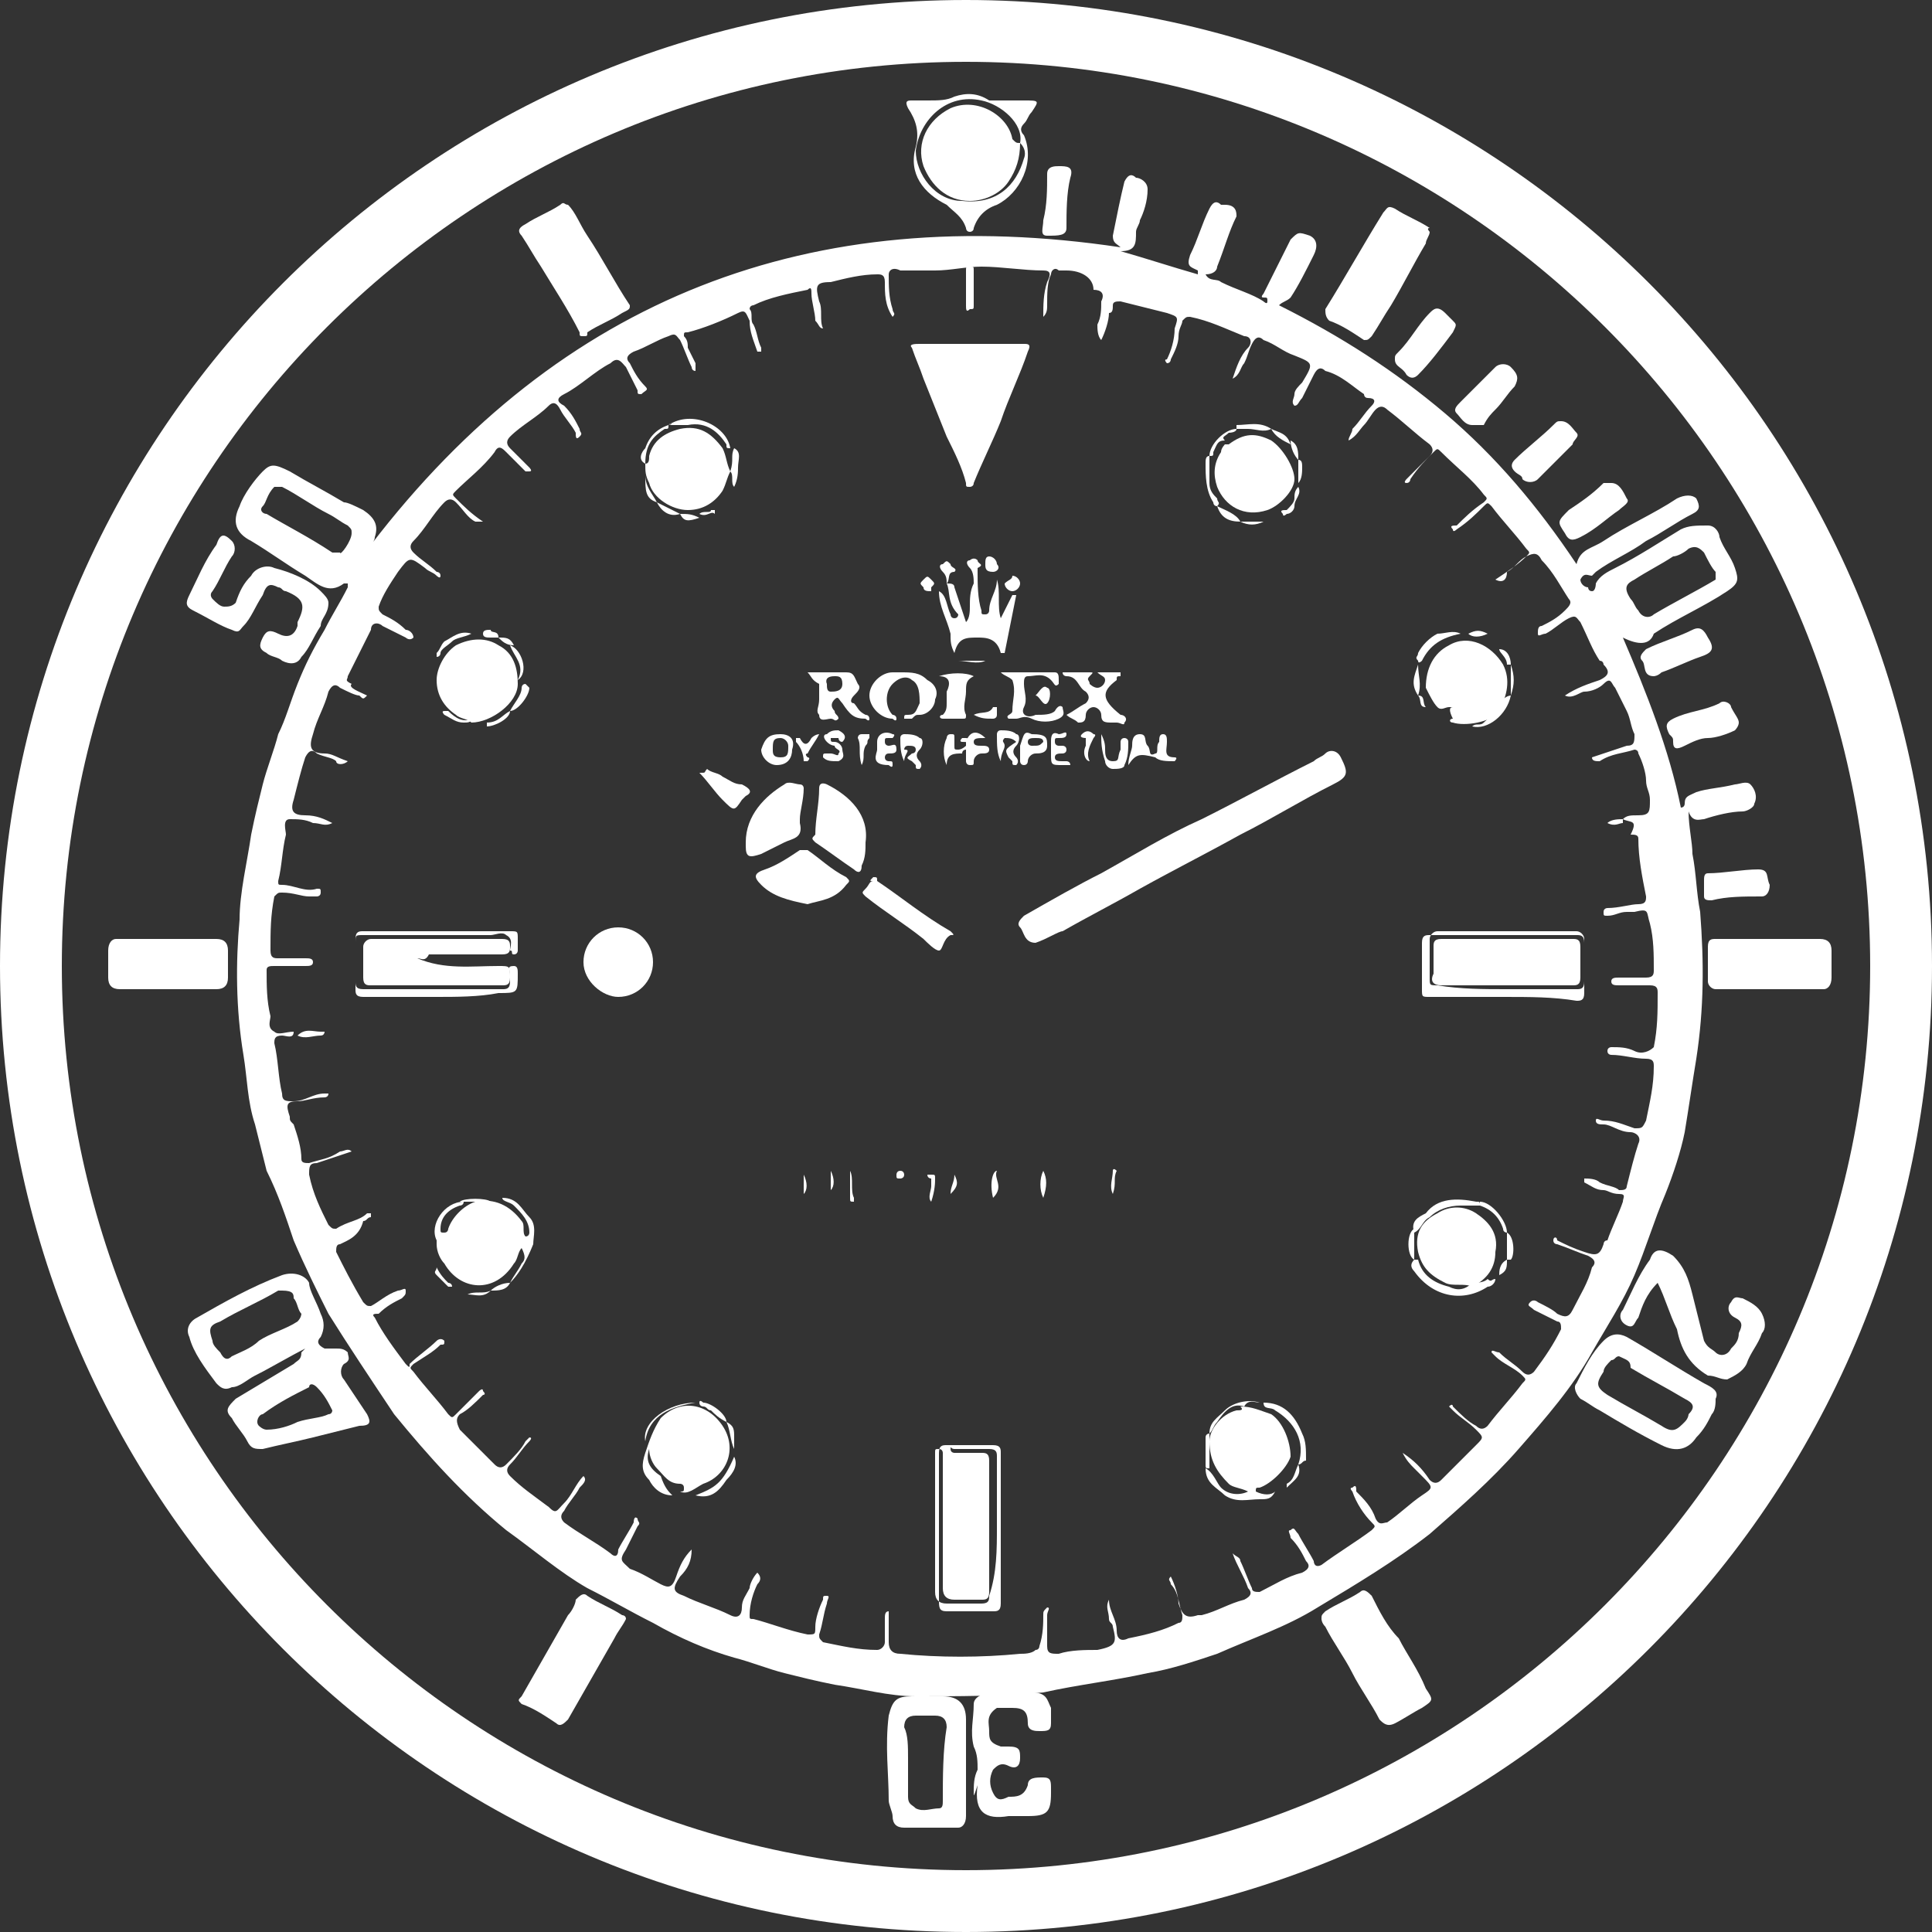 <?xml version="1.0" encoding="utf-8"?>
<!-- Generator: Adobe Illustrator 27.7.0, SVG Export Plug-In . SVG Version: 6.00 Build 0)  -->
<svg version="1.1" id="レイヤー_1" xmlns="http://www.w3.org/2000/svg" xmlns:xlink="http://www.w3.org/1999/xlink" x="0px"
	 y="0px" viewBox="0 0 50 50" style="enable-background:new 0 0 50 50;" xml:space="preserve">
<rect x="0" y="0" width="50" height="50" fill="#333333" stroke="none"/>
<style type="text/css">
	.st0{fill:#FFFFFF;}
</style>
<path class="st0" d="M25,50C11.2,50,0,38.8,0,25S11.2,0,25,0s25,11.2,25,25S38.8,50,25,50z M25,1.6C12.1,1.6,1.6,12.1,1.6,25
	S12.1,48.4,25,48.4S48.4,37.9,48.4,25S37.9,1.6,25,1.6z"/>
<g>
	<path class="st0" d="M42,16.5c0.6,1.4,1.2,2.9,1.5,4.4c0.1,0,0.1-0.1,0.1-0.1c0-0.2,0.1-0.2,0.3-0.3c0.3-0.1,0.6-0.1,1-0.2
		c0.1,0,0.3-0.1,0.4,0c0.1,0.1,0.2,0.3,0.1,0.5c0,0.1-0.2,0.2-0.3,0.2c-0.3,0-0.7,0.1-1,0.2c-0.1,0-0.3,0.1-0.4-0.2
		c0,0.4,0.1,0.8,0.1,1.1c0.1,0.5,0.1,1,0.2,1.5c0.1,1.3,0.1,2.5-0.1,3.8c-0.1,0.6-0.2,1.3-0.3,1.9c-0.1,0.5-0.3,1.1-0.5,1.6
		c-0.3,0.7-0.5,1.4-0.8,2.1c-0.3,0.7-0.7,1.3-1.1,2c-0.5,0.9-1.2,1.7-1.9,2.5c-0.7,0.8-1.5,1.5-2.3,2.2c-0.9,0.7-1.9,1.3-2.9,1.9
		c-0.8,0.5-1.7,0.8-2.6,1.2c-0.6,0.2-1.2,0.4-1.8,0.5c-0.9,0.2-1.8,0.3-2.7,0.5c-1.1,0.1-2.2,0.1-3.3,0.1c-0.7,0-1.4-0.2-2.1-0.3
		c-0.5-0.1-0.9-0.2-1.3-0.3c-0.4-0.1-0.9-0.3-1.3-0.4c-0.7-0.2-1.4-0.5-2.1-0.9c-0.6-0.3-1.1-0.6-1.7-0.9c-0.7-0.4-1.4-1-2.1-1.5
		c-1.1-0.9-2-1.9-2.9-3C9.6,35.7,9,34.8,8.5,34c-0.3-0.6-0.6-1.2-0.9-1.9c-0.2-0.6-0.4-1.2-0.7-1.8c-0.1-0.4-0.2-0.8-0.3-1.2
		c-0.2-0.6-0.2-1.2-0.3-1.8c-0.2-1.2-0.2-2.4-0.1-3.5c0-0.7,0.2-1.5,0.3-2.2c0.1-0.5,0.2-0.9,0.3-1.3c0.1-0.4,0.3-0.9,0.4-1.3
		c0.2-0.4,0.3-0.8,0.5-1.3c0.2-0.5,0.4-0.9,0.7-1.4c0.2-0.4,0.4-0.7,0.6-1.1c0,0,0-0.1,0-0.1c0,0,0,0-0.1,0c-0.4,0.3-0.7,0-1-0.2
		c-0.5-0.3-0.9-0.6-1.4-0.9c-0.4-0.2-0.5-0.5-0.3-0.9c0.1-0.3,0.4-0.7,0.6-0.9c0.2-0.2,0.3-0.2,0.7,0c0.5,0.3,0.9,0.5,1.4,0.8
		C9,13,9.2,13.1,9.4,13.2c0.3,0.2,0.4,0.4,0.3,0.7c0,0.1-0.1,0.2-0.1,0.2C14.5,7.7,21,5.2,29,6.4c-0.1-0.1-0.2-0.1-0.2-0.3
		c0.1-0.5,0.2-1,0.3-1.4c0.1-0.2,0.2-0.2,0.3-0.1c0.1,0,0.3,0.1,0.3,0.3c0,0.3-0.1,0.6-0.2,0.8c0,0.1-0.1,0.2-0.1,0.3
		c0,0.3,0,0.5-0.4,0.5c0.7,0.2,1.3,0.4,2,0.6c0-0.1,0-0.1,0-0.1c-0.2-0.1-0.3-0.1-0.2-0.4c0.2-0.4,0.3-0.8,0.5-1.2
		c0.1-0.2,0.2-0.2,0.3-0.1c0,0,0.1,0,0.1,0C32,5.3,32,5.5,32,5.6c-0.2,0.4-0.3,0.8-0.5,1.3c0,0.1-0.1,0.2-0.3,0.2
		c0.1,0.2,0.3,0.1,0.4,0.2c0.4,0.2,0.8,0.3,1.1,0.5c0,0,0.1,0.1,0.1,0c0-0.1,0-0.1-0.1-0.1c-0.1,0,0-0.1,0-0.1
		C33,7,33.2,6.6,33.4,6.2C33.6,6,33.6,6,33.9,6.1c0.2,0.1,0.2,0.3,0.1,0.5c-0.2,0.4-0.4,0.8-0.6,1.1c-0.1,0.1-0.2,0.1-0.3,0.2
		c1.6,0.8,3,1.7,4.3,2.8c1.3,1.1,2.4,2.4,3.4,3.9c0.1-0.4,0.4-0.4,0.7-0.6c0.6-0.4,1.3-0.7,1.9-1.1c0.2-0.1,0.4-0.1,0.5,0
		c0.1,0.2,0.1,0.3-0.1,0.4c-0.4,0.2-0.8,0.5-1.2,0.7c-0.4,0.3-0.9,0.5-1.3,0.8c0,0,0,0-0.1,0.1c-0.1,0-0.2-0.1-0.3,0.1
		c0,0.1,0.1,0.2,0.2,0.2c0,0,0,0.1,0.1,0.1c0.1,0,0.1-0.2,0.1-0.2c0.1-0.2,0.3-0.3,0.5-0.4c0.6-0.3,1.2-0.7,1.7-1
		c0.2-0.1,0.4-0.1,0.7-0.1c0.2,0,0.3,0.2,0.3,0.3c0.1,0.3,0.3,0.5,0.4,0.8c0.1,0.3,0.1,0.4-0.2,0.6c-0.6,0.4-1.3,0.7-1.9,1.1
		C42.7,16.7,42.4,16.7,42,16.5z M42,21.2L42,21.2c0.1-0.1,0.2-0.1,0.4-0.1c0.3,0,0.3-0.1,0.3-0.4c0-0.2-0.1-0.3-0.1-0.5
		c0-0.2-0.1-0.5-0.2-0.7c0-0.1-0.1-0.1-0.1-0.1c-0.3,0.1-0.6,0.1-0.9,0.3c-0.1,0-0.2,0-0.2-0.1c0.3-0.1,0.6-0.2,0.9-0.3
		c0.2,0,0.2-0.1,0.2-0.3c-0.1-0.2-0.1-0.4-0.2-0.6c-0.1-0.2-0.2-0.4-0.3-0.6c-0.1-0.1-0.1-0.3-0.3-0.1c-0.1,0.1-0.3,0.2-0.5,0.2
		c-0.1,0-0.3,0.2-0.5,0.1c0.3-0.2,0.6-0.3,0.9-0.4c0.2-0.1,0.3-0.2,0.1-0.4c0,0,0-0.1-0.1-0.1c-0.2-0.3-0.3-0.6-0.5-1
		c-0.1-0.1-0.1-0.2-0.3-0.1c-0.2,0.1-0.4,0.3-0.6,0.4c-0.1,0-0.2,0.1-0.2,0c0-0.1,0-0.2,0.1-0.2c0.2-0.1,0.4-0.2,0.6-0.4
		c0.1-0.1,0.2-0.2,0.1-0.3c-0.2-0.3-0.4-0.7-0.7-1c-0.1-0.2-0.2-0.2-0.4-0.1c-0.2,0.1-0.3,0.3-0.5,0.4C39,15,38.9,15.1,38.7,15
		c0.3-0.2,0.6-0.4,0.8-0.6c0.1-0.1,0.1-0.1,0-0.2c-0.3-0.4-0.6-0.7-0.9-1.1c-0.1-0.1-0.1-0.1-0.2,0c-0.2,0.2-0.4,0.4-0.7,0.6
		c0,0-0.1,0.1-0.1,0c-0.1-0.1,0-0.1,0.1-0.1c0.2-0.2,0.4-0.4,0.7-0.6c0.1-0.1,0.1-0.1,0-0.2c-0.3-0.4-0.7-0.7-1.1-1.1
		c-0.1-0.1-0.1-0.1-0.2,0c-0.2,0.2-0.4,0.4-0.6,0.7c0,0,0,0.1-0.1,0.1c-0.1,0,0-0.1,0-0.1c0.2-0.2,0.4-0.4,0.6-0.6
		c0.1-0.1,0.1-0.2,0-0.3c-0.4-0.3-0.7-0.6-1.1-0.9c-0.1-0.1-0.2-0.1-0.3,0c-0.1,0.1-0.2,0.3-0.3,0.4c-0.1,0.1-0.2,0.3-0.4,0.4
		c0-0.1,0.1-0.2,0.1-0.3c0.2-0.2,0.3-0.4,0.5-0.6c0.1-0.1,0.1-0.2-0.1-0.2c-0.1,0-0.1-0.1-0.1-0.1c-0.3-0.2-0.6-0.5-1-0.6
		c-0.1-0.1-0.2-0.1-0.3,0.1c-0.1,0.2-0.2,0.4-0.3,0.6c-0.1,0.1-0.1,0.2-0.2,0.2c-0.1-0.1,0-0.2,0-0.3c0-0.1,0.1-0.2,0.2-0.3
		c0.3-0.5,0.3-0.5-0.2-0.7c0,0,0,0,0,0c-0.3-0.1-0.5-0.3-0.8-0.4c-0.1-0.1-0.2-0.1-0.3,0.1c-0.1,0.2-0.1,0.3-0.2,0.5
		c-0.1,0.1-0.1,0.3-0.3,0.4c0.1-0.3,0.2-0.6,0.4-0.8c0.1-0.1,0.1-0.3-0.1-0.3c-0.5-0.2-0.9-0.4-1.4-0.5c-0.1,0-0.1,0-0.2,0.1
		c0,0.1-0.1,0.2-0.1,0.4c0,0.2-0.1,0.4-0.2,0.6c0,0,0,0.1-0.1,0.1c0,0-0.1-0.1,0-0.1c0.1-0.2,0.2-0.5,0.2-0.8
		c0.1-0.3,0.1-0.3-0.2-0.4c-0.4-0.1-0.8-0.2-1.2-0.3c-0.1,0-0.2,0-0.2,0.1c0,0.1,0,0.2-0.1,0.2c0,0.2-0.1,0.5-0.2,0.7
		c-0.1-0.1-0.1-0.3-0.1-0.4c0.1-0.2,0.1-0.4,0.1-0.6c0.1-0.2,0-0.3-0.2-0.3C28.3,7.2,28,7,27.6,7c-0.1,0-0.2,0-0.2,0
		c-0.1-0.1-0.2,0-0.2,0.1c-0.1,0.2-0.1,0.5-0.1,0.8c0,0.1,0,0.2-0.1,0.3c0-0.3,0-0.6,0.1-0.9c0.1-0.2,0.1-0.3-0.1-0.3
		c-0.5,0-1.1-0.1-1.6-0.1c-0.4,0-0.8,0.1-1.2,0.1c-0.3,0-0.6,0-0.9,0C23.1,6.9,23,7,23,7.1c0,0.3,0,0.6,0.1,0.9c0,0.1,0.1,0.1,0,0.2
		c-0.2-0.3-0.2-0.6-0.2-0.9c0-0.2-0.1-0.2-0.2-0.2c-0.4,0-0.8,0.1-1.2,0.2c-0.4,0-0.4,0.1-0.3,0.5c0.1,0.2,0,0.5,0.1,0.7
		c-0.1,0-0.1-0.1-0.2-0.2c0-0.2-0.1-0.5-0.1-0.7c0-0.1,0-0.2-0.1-0.1c-0.5,0.1-1,0.2-1.4,0.4c0,0-0.1,0-0.1,0.1
		c0.1,0.1,0,0.3,0.1,0.4c0.1,0.2,0.1,0.4,0.2,0.6c0,0,0,0.1,0,0.1c0,0-0.1,0-0.1,0c-0.1-0.3-0.2-0.5-0.2-0.8
		c-0.1-0.2-0.1-0.3-0.3-0.2c-0.4,0.2-0.9,0.4-1.3,0.5c-0.1,0-0.1,0-0.1,0.1c0.1,0.1,0.1,0.2,0.1,0.3C17.8,9,17.9,9.2,18,9.4
		c0,0,0,0.1,0,0.2c-0.1,0-0.1-0.1-0.1-0.1c-0.1-0.2-0.2-0.5-0.3-0.7c-0.1-0.1-0.1-0.2-0.3-0.1C17,8.8,16.7,9,16.4,9.1
		c-0.2,0.1-0.2,0.2-0.1,0.3c0.1,0.2,0.2,0.4,0.4,0.6c0.1,0.1,0,0.1-0.1,0.2c-0.1,0-0.1,0-0.1-0.1c-0.1-0.2-0.2-0.4-0.3-0.6
		c-0.1-0.1-0.2-0.3-0.4-0.1c-0.4,0.2-0.8,0.6-1.2,0.8c-0.2,0.1-0.2,0.2,0,0.3c0.2,0.2,0.3,0.4,0.4,0.6c0,0.1,0.1,0.1,0,0.2
		c-0.1,0.1-0.1,0-0.1-0.1c-0.1-0.2-0.3-0.4-0.4-0.6c-0.1-0.2-0.2-0.2-0.3-0.1c-0.3,0.3-0.7,0.5-1,0.8c-0.1,0.1-0.1,0.2,0,0.3
		c0.2,0.2,0.3,0.3,0.5,0.5c0,0,0.1,0.1,0,0.1c0,0-0.1,0-0.1,0c-0.2-0.2-0.3-0.3-0.5-0.5c-0.1-0.1-0.2-0.2-0.3,0
		c-0.3,0.4-0.7,0.7-1,1c-0.1,0.1-0.1,0.1,0,0.2c0.2,0.2,0.4,0.4,0.7,0.6c-0.1,0-0.1,0-0.2,0c-0.2-0.1-0.3-0.3-0.5-0.5
		c-0.1-0.1-0.2-0.1-0.3,0c-0.3,0.3-0.5,0.7-0.8,1c-0.1,0.1-0.1,0.2,0,0.3c0.2,0.2,0.4,0.3,0.6,0.5c0,0,0.1,0,0.1,0.1
		c0,0.1-0.1,0-0.1,0c-0.1-0.1-0.2-0.1-0.3-0.2c-0.4-0.3-0.4-0.3-0.7,0.1c-0.2,0.3-0.4,0.6-0.5,0.9c0,0.1,0,0.1,0.1,0.2
		c0.2,0.1,0.4,0.2,0.6,0.4c0.1,0,0.2,0.1,0.2,0.2c-0.1,0.1-0.2,0-0.2,0c-0.2-0.1-0.4-0.2-0.6-0.3c-0.1-0.1-0.3-0.1-0.3,0.1
		c-0.2,0.4-0.4,0.8-0.6,1.2c0,0.1-0.1,0.1,0.1,0.2C9,17.8,9.3,17.9,9.5,18c-0.1,0.1-0.1,0.1-0.2,0C9.2,18,9,17.9,8.8,17.8
		c-0.1-0.1-0.2-0.1-0.3,0.1c-0.1,0.4-0.3,0.7-0.4,1.1c-0.1,0.3-0.1,0.5,0.3,0.5c0.2,0,0.3,0.1,0.6,0.2c-0.1,0.1-0.3,0.1-0.3,0
		c-0.1-0.1-0.3-0.1-0.5-0.2c-0.1-0.1-0.2-0.1-0.3,0.1c-0.1,0.3-0.2,0.7-0.3,1.1c-0.1,0.3,0,0.4,0.3,0.4c0.3,0,0.5,0.1,0.7,0.2
		c-0.2,0.1-0.3,0-0.5,0c-0.2-0.1-0.4-0.1-0.6-0.1c-0.2,0-0.1,0.3-0.1,0.4c-0.1,0.4-0.1,0.8-0.2,1.2c0,0.1,0,0.1,0.1,0.1
		c0.3,0,0.6,0.2,0.9,0.1c0.1,0,0.1,0,0.1,0.1c0,0.1-0.1,0.1-0.1,0.1c-0.1,0-0.1,0-0.2,0c-0.2,0-0.4-0.1-0.7-0.1
		c-0.1,0-0.1,0-0.2,0.1c-0.1,0.5-0.1,0.9-0.1,1.4c0,0.2,0.1,0.2,0.2,0.2c0.2,0,0.5,0,0.7,0c0.1,0,0.2,0,0.2,0.1
		c0,0.1-0.1,0.1-0.2,0.1c-0.3,0-0.5,0-0.8,0c-0.1,0-0.2,0-0.2,0.1c0,0.4,0,0.8,0.1,1.2c0,0.1-0.1,0.3,0.1,0.4c0.1,0.1,0.3,0,0.5,0
		l0,0c0,0.2-0.2,0.1-0.3,0.1c-0.2,0-0.2,0.1-0.2,0.2c0.1,0.4,0.1,0.9,0.2,1.3c0,0.2,0.1,0.2,0.3,0.2c0.3,0,0.5-0.2,0.8-0.2
		c0,0,0.1,0,0.1,0c0,0.1-0.1,0.1-0.1,0.1c-0.3,0-0.5,0.1-0.7,0.1c-0.3,0-0.3,0.1-0.2,0.4c0,0.1,0,0.1,0.1,0.2
		c0.1,0.3,0.2,0.6,0.2,0.9c0,0.1,0.1,0.1,0.2,0.1c0.3-0.1,0.5-0.1,0.8-0.3c0.1,0,0.2-0.1,0.3,0c0,0,0,0,0,0
		c-0.3,0.1-0.6,0.2-0.9,0.3c-0.2,0-0.2,0.1-0.2,0.3c0.1,0.5,0.3,0.9,0.5,1.3c0.1,0.1,0.1,0.1,0.2,0.1c0.3-0.2,0.6-0.2,0.8-0.4
		c0,0,0.1,0,0.1,0c0,0.1,0,0.1,0,0.1c-0.1,0-0.1,0.1-0.2,0.1C9.3,32,9,32.1,8.8,32.2c-0.1,0-0.1,0.1-0.1,0.2
		c0.2,0.4,0.4,0.8,0.7,1.3c0.1,0.1,0.1,0.1,0.2,0.1c0.2-0.1,0.4-0.3,0.7-0.4c0.1,0,0.2-0.1,0.2,0c0,0.1,0,0.1-0.1,0.2
		c-0.2,0.1-0.4,0.2-0.6,0.4C9.7,34,9.6,34,9.7,34.1c0.2,0.4,0.5,0.8,0.8,1.2c0.1,0.1,0.1,0.1,0.1,0c0.2-0.2,0.5-0.4,0.7-0.6
		c0,0,0.1-0.1,0.2,0c0,0.1,0,0.1-0.1,0.1c-0.2,0.2-0.4,0.3-0.7,0.5c-0.1,0.1-0.1,0.1,0,0.2c0.3,0.4,0.6,0.7,0.9,1.1
		c0.1,0.1,0.1,0.1,0.2,0c0.2-0.2,0.4-0.4,0.6-0.6c0,0,0.1-0.1,0.1,0c0.1,0.1,0,0.1,0,0.1c-0.2,0.2-0.4,0.4-0.6,0.5
		c-0.1,0.1-0.1,0.2,0,0.4c0.3,0.3,0.6,0.6,0.9,0.9c0.1,0.1,0.2,0.1,0.3,0c0.2-0.2,0.4-0.4,0.5-0.6c0,0,0.1-0.1,0.1-0.1
		c0.1,0,0,0.1,0,0.1c-0.2,0.2-0.3,0.4-0.5,0.6c-0.1,0.1-0.1,0.2,0,0.3c0.3,0.3,0.6,0.5,1,0.8c0.2,0.2,0.2,0.1,0.4-0.1
		c0.2-0.2,0.3-0.5,0.5-0.7c0.1,0.1,0,0.2-0.1,0.3c-0.1,0.2-0.3,0.4-0.4,0.6c-0.1,0.1-0.1,0.2,0,0.3c0.4,0.3,0.8,0.5,1.2,0.8
		c0.1,0.1,0.2,0.1,0.2-0.1c0.1-0.2,0.3-0.5,0.4-0.7c0,0,0-0.2,0.1-0.1c0,0.1,0.1,0.1,0,0.2c-0.1,0.2-0.2,0.4-0.3,0.6
		c-0.2,0.3-0.1,0.3,0.1,0.5c0.3,0.1,0.6,0.3,0.8,0.4c0.2,0.1,0.3,0.1,0.4-0.2c0.1-0.3,0.2-0.5,0.4-0.7c0,0.3-0.1,0.5-0.3,0.7
		c-0.2,0.3-0.2,0.4,0.1,0.5c0.4,0.2,0.8,0.3,1.2,0.5c0.2,0.1,0.3,0,0.3-0.2c0-0.2,0.1-0.3,0.2-0.5c0-0.1,0.1-0.3,0.2-0.4
		c0.1,0.1,0.1,0.2,0,0.3c-0.1,0.2-0.2,0.5-0.2,0.8c0,0.1,0,0.1,0.1,0.1c0.4,0.1,0.9,0.3,1.4,0.4c0.2,0,0.2,0,0.2-0.2
		c0-0.2,0.1-0.5,0.2-0.7c0-0.1,0-0.1,0.1-0.1c0.1,0,0,0.1,0,0.2c-0.1,0.3-0.1,0.5-0.2,0.8c0,0.1,0,0.1,0.1,0.2
		c0.5,0.1,0.9,0.2,1.4,0.2c0.1,0,0.2-0.1,0.2-0.2c0-0.2,0-0.4,0-0.6c0-0.1,0-0.2,0.1-0.2c0,0.3,0,0.5,0,0.8c0,0.2,0.1,0.3,0.3,0.3
		c1,0.1,2.1,0.1,3.1,0c0.1,0,0.3,0,0.4-0.1c0.1,0,0.1-0.1,0.1-0.1C27,42.3,27,42,27,41.8c0-0.1,0-0.1,0.1-0.2c0.1,0,0,0.1,0,0.2
		c0,0.3,0,0.5,0,0.8c0,0.2,0.1,0.2,0.3,0.2c0.3-0.1,0.7-0.1,1-0.1c0.5-0.1,0.5-0.2,0.4-0.6c0-0.1-0.1-0.1-0.1-0.2
		c0-0.2-0.1-0.3,0-0.5c0,0.3,0.2,0.5,0.2,0.8c0,0.2,0.1,0.3,0.3,0.2c0.5-0.1,0.9-0.2,1.3-0.4c0.1,0,0.1-0.1,0.1-0.2
		c-0.1-0.3-0.1-0.6-0.3-0.8c0-0.1-0.1-0.1,0-0.2c0.1,0.2,0.2,0.5,0.2,0.7c0.1,0.3,0.2,0.4,0.5,0.3c0,0,0.1,0,0.1,0
		c0.4-0.1,0.7-0.3,1.1-0.4c0.2-0.1,0.2-0.2,0.1-0.3c-0.1-0.3-0.3-0.6-0.4-0.9c0.1,0.1,0.2,0.1,0.2,0.2c0.1,0.2,0.2,0.5,0.3,0.7
		c0,0.1,0.1,0.1,0.2,0.1c0.4-0.2,0.7-0.4,1.1-0.5c0.2-0.1,0.2-0.2,0.1-0.3c-0.1-0.2-0.2-0.4-0.4-0.6c0-0.1-0.1-0.2,0-0.2
		c0.1-0.1,0.1,0,0.2,0.1c0.1,0.2,0.3,0.5,0.4,0.7c0,0,0,0.2,0.2,0.1c0.4-0.3,0.9-0.6,1.3-0.9c0.1-0.1,0.1-0.1,0-0.2
		c-0.2-0.2-0.4-0.5-0.5-0.8c0,0-0.1-0.1,0-0.1c0.1-0.1,0.1,0,0.1,0.1c0.2,0.2,0.4,0.4,0.5,0.7c0.1,0.2,0.2,0.1,0.3,0.1
		c0.3-0.2,0.6-0.5,0.9-0.7c0.3-0.2,0.3-0.2,0-0.5c-0.1-0.1-0.2-0.2-0.2-0.2c-0.1-0.1-0.2-0.2-0.3-0.4c0.3,0.2,0.5,0.4,0.7,0.7
		c0.1,0.1,0.2,0.1,0.3,0c0.3-0.3,0.6-0.6,0.9-0.9c0.2-0.2,0.2-0.2,0-0.4c-0.2-0.2-0.4-0.3-0.6-0.5c0,0-0.1-0.1-0.1-0.1
		c0.1-0.1,0.1,0,0.1,0c0.2,0.2,0.4,0.4,0.6,0.5c0.1,0.1,0.2,0.1,0.3,0c0.3-0.4,0.6-0.7,0.9-1.1c0.1-0.1,0.1-0.1,0-0.2
		c-0.2-0.2-0.5-0.3-0.7-0.5c0,0-0.1-0.1-0.1-0.1c0-0.1,0.1,0,0.2,0c0.2,0.2,0.4,0.3,0.6,0.5c0.1,0.1,0.2,0.1,0.3,0
		c0.3-0.4,0.5-0.7,0.7-1.1c0-0.1,0-0.2-0.1-0.2c-0.2-0.1-0.4-0.2-0.6-0.3c-0.1-0.1-0.2-0.1-0.1-0.2c0.1-0.1,0.2,0,0.2,0
		c0.2,0.1,0.4,0.2,0.5,0.3c0.2,0.1,0.3,0.1,0.4-0.1c0.2-0.4,0.4-0.7,0.5-1.1c0.1-0.1,0.1-0.2-0.1-0.3c-0.3-0.1-0.5-0.2-0.8-0.3
		c0,0-0.1,0-0.1-0.1c0-0.1,0.1-0.1,0.1,0c0.2,0.1,0.4,0.2,0.7,0.3c0.3,0.1,0.4,0.1,0.5-0.2c0,0,0-0.1,0.1-0.1c0.1-0.3,0.3-0.7,0.4-1
		c0-0.1,0.1-0.2-0.1-0.2c-0.2,0-0.3-0.1-0.4-0.1c-0.2,0-0.3-0.1-0.5-0.2c0,0,0,0,0-0.1c0.1,0,0.3,0,0.4,0.1c0.2,0.1,0.4,0.1,0.5,0.2
		c0.1,0,0.2,0,0.2-0.1c0.1-0.4,0.2-0.8,0.3-1.1c0.1-0.2-0.1-0.3-0.2-0.3c-0.3,0-0.5-0.2-0.7-0.2c-0.1,0-0.2,0-0.2-0.1
		c0-0.1,0.1,0,0.2,0c0.3,0,0.5,0.1,0.8,0.2c0.2,0,0.2,0,0.3-0.2c0.1-0.5,0.2-0.9,0.2-1.4c0-0.1,0-0.2-0.2-0.2
		c-0.3,0-0.6-0.1-0.9-0.1c0,0-0.1,0-0.1-0.1c0-0.1,0.1-0.1,0.1-0.1c0.2,0,0.4,0,0.6,0.1c0.2,0.1,0.4,0,0.5-0.1
		c0.1-0.5,0.1-0.9,0.1-1.4c0-0.1,0-0.2-0.2-0.2c-0.3,0-0.5,0-0.8,0c-0.1,0-0.2,0-0.2-0.1c0-0.1,0.1-0.1,0.2-0.1c0.2,0,0.5,0,0.7,0
		c0.2,0,0.2-0.1,0.2-0.2c0-0.4,0-0.8-0.1-1.2c-0.1-0.3,0-0.4-0.4-0.3c-0.1,0-0.1,0-0.2,0c-0.2,0-0.3,0.1-0.5,0.1
		c-0.1,0-0.1,0-0.1-0.1c0-0.1,0.1-0.1,0.1-0.1c0.3,0,0.6-0.1,0.8-0.1c0.2,0,0.2-0.1,0.2-0.2c-0.1-0.5-0.2-1-0.2-1.5
		c0-0.1-0.1-0.1-0.2-0.1C42.4,21.2,42.2,21.3,42,21.2z M44.4,14.8c-0.1-0.1-0.2-0.3-0.3-0.5c-0.1-0.1-0.2-0.2-0.4-0.1
		c-0.1,0.1-0.3,0.2-0.4,0.2c-0.3,0.2-0.7,0.4-1,0.6c-0.2,0.1-0.3,0.2-0.1,0.5c0.1,0.1,0.1,0.2,0.2,0.3c0.1,0.2,0.3,0.2,0.4,0.1
		c0.5-0.3,1.1-0.6,1.6-0.9C44.4,15,44.4,14.9,44.4,14.8z M9.1,13.8c0-0.1,0-0.1-0.1-0.2c-0.2-0.1-0.3-0.2-0.5-0.3
		c-0.4-0.2-0.8-0.5-1.2-0.7c-0.1,0-0.1,0-0.2,0c-0.2,0.2-0.2,0.4-0.3,0.5c-0.1,0.1,0,0.2,0.1,0.2c0.5,0.3,1.1,0.6,1.7,1
		c0.1,0,0.1,0,0.2,0C8.8,14.4,9.1,14,9.1,13.8z"/>
	<path class="st0" d="M7.9,34.9c-0.4,0.2-0.9,0.5-1.3,0.7c-0.2,0.1-0.4,0.3-0.6,0.3c-0.2,0.1-0.3,0-0.4-0.1C5.3,35.4,5,35,4.9,34.6
		c-0.1-0.2,0-0.4,0.2-0.5c0.7-0.4,1.4-0.8,2.2-1.1c0.3-0.1,0.6,0,0.7,0.2C8,33.4,8.2,33.7,8.3,34c0.1,0.2,0.1,0.4,0,0.6
		c-0.1,0.1-0.1,0.2,0.1,0.3c0.1,0,0.2,0,0.3,0c0.1,0,0.2,0,0.3,0.1c0,0.1,0.1,0.2-0.1,0.3c-0.1,0.1-0.1,0.3,0,0.4
		c0.2,0.3,0.4,0.6,0.6,0.9c0.1,0.2,0.1,0.3-0.2,0.3c-0.4,0.1-0.8,0.2-1.2,0.3c-0.4,0.1-0.9,0.2-1.3,0.3c-0.2,0-0.3,0-0.4-0.2
		c-0.1-0.2-0.3-0.4-0.4-0.6c-0.2-0.2-0.1-0.3,0.1-0.5c0.5-0.3,1-0.6,1.5-0.9c0.1-0.1,0.2-0.1,0.2-0.3C7.8,35,7.9,34.9,7.9,34.9z
		 M7.3,33.4c0,0-0.1,0-0.1,0c-0.5,0.3-1,0.5-1.5,0.8c-0.3,0.1-0.3,0.2-0.2,0.5c0,0.1,0.1,0.2,0.2,0.3c0.1,0.2,0.2,0.2,0.3,0.1
		c0.2-0.1,0.5-0.2,0.7-0.4c0.3-0.2,0.7-0.3,1-0.5c0.1-0.1,0.1-0.2,0.1-0.2c-0.1-0.1-0.1-0.3-0.2-0.4C7.6,33.5,7.6,33.4,7.3,33.4z
		 M6.9,37c0.3,0,0.6-0.1,0.8-0.2c0.3-0.1,0.6-0.1,0.8-0.2c0.1,0,0.1-0.1,0.1-0.1c-0.1-0.2-0.2-0.4-0.4-0.6c-0.1-0.1-0.2-0.1-0.2,0
		c-0.4,0.2-0.8,0.4-1.2,0.7c-0.1,0-0.2,0.2-0.1,0.3C6.7,36.9,6.8,37,6.9,37z"/>
	<path class="st0" d="M37,6c0,0.1-0.1,0.2-0.1,0.3c-0.3,0.5-0.6,1.1-0.9,1.6c-0.2,0.3-0.3,0.5-0.5,0.8c-0.1,0.1-0.1,0.1-0.2,0.1
		c-0.3-0.2-0.6-0.4-0.9-0.5c-0.1-0.1-0.1-0.2-0.1-0.3c0.5-0.8,1-1.7,1.5-2.5c0.1-0.1,0.1-0.2,0.3-0.1c0.3,0.2,0.6,0.3,0.9,0.5
		C36.9,5.9,37,6,37,6z"/>
	<path class="st0" d="M34.2,41.9c0-0.1,0-0.1,0.1-0.2c0.3-0.2,0.6-0.3,0.9-0.5c0.1-0.1,0.2,0,0.3,0.1c0.2,0.4,0.4,0.8,0.7,1.1
		c0.2,0.4,0.5,0.8,0.7,1.3c0.2,0.3,0.2,0.3-0.1,0.5c-0.2,0.1-0.5,0.3-0.7,0.4c-0.2,0.1-0.3,0-0.4-0.1c-0.2-0.4-0.5-0.8-0.7-1.2
		c-0.2-0.4-0.5-0.8-0.7-1.2C34.2,42,34.2,41.9,34.2,41.9z"/>
	<path class="st0" d="M16.2,41.9c-0.1,0.2-0.2,0.3-0.3,0.5c-0.4,0.7-0.8,1.4-1.2,2.1c-0.1,0.1-0.2,0.2-0.3,0.1
		c-0.3-0.2-0.6-0.4-0.9-0.5c-0.1-0.1-0.1-0.1,0-0.2c0.4-0.7,0.8-1.4,1.2-2.1c0.1-0.1,0.2-0.3,0.2-0.4c0.1-0.1,0.2-0.2,0.3-0.1
		c0.3,0.2,0.6,0.3,0.9,0.5C16.1,41.8,16.2,41.8,16.2,41.9z"/>
	<path class="st0" d="M15.1,8.7c-0.1,0-0.1,0-0.1-0.1c-0.3-0.6-0.7-1.2-1-1.7c-0.2-0.3-0.3-0.5-0.5-0.8c-0.1-0.1-0.1-0.2,0.1-0.3
		c0.3-0.2,0.6-0.3,0.9-0.5c0.1-0.1,0.1,0,0.2,0c0.2,0.2,0.3,0.5,0.5,0.8c0.4,0.6,0.7,1.2,1.1,1.8C16.3,8,16.3,8,16.1,8.1
		c-0.3,0.2-0.6,0.3-0.9,0.5C15.2,8.7,15.2,8.7,15.1,8.7z"/>
	<path class="st0" d="M8.5,15.6c0,0.3-0.2,0.4-0.2,0.6C8.1,16.5,8,16.8,7.8,17c-0.1,0.2-0.3,0.2-0.5,0.1c-0.1-0.1-0.3-0.1-0.4-0.2
		c-0.2-0.1-0.2-0.2-0.1-0.4c0.1-0.2,0.2-0.2,0.4-0.1c0.2,0.1,0.4,0.1,0.5-0.2c0,0,0,0,0-0.1c0.2-0.4,0.2-0.6-0.3-0.8
		c-0.1,0-0.1-0.1-0.2-0.1c-0.2-0.1-0.3-0.1-0.4,0.2c-0.2,0.3-0.3,0.6-0.5,0.8c-0.1,0.1-0.1,0.2-0.3,0.1C5.7,16.2,5.4,16,5,15.8
		c-0.2-0.1-0.2-0.2-0.1-0.4c0.2-0.4,0.4-0.9,0.7-1.3c0.1-0.3,0.2-0.3,0.4-0.1c0.1,0.1,0.1,0.3,0,0.4c-0.2,0.3-0.3,0.6-0.5,0.9
		c-0.1,0.1,0,0.2,0,0.2c0.1,0.1,0.2,0.2,0.3,0.2c0.1,0,0.2,0,0.3-0.1c0.1-0.3,0.2-0.5,0.4-0.7c0.1-0.2,0.4-0.3,0.6-0.2
		C7.5,14.8,8,15,8.3,15.3C8.4,15.4,8.5,15.5,8.5,15.6z"/>
	<path class="st0" d="M25,45.7c0,0.4,0,0.8,0,1.3c0,0.2-0.1,0.3-0.2,0.3c-0.5,0-1,0-1.4,0c-0.2,0-0.3-0.1-0.3-0.3
		c0-0.1-0.1-0.3-0.1-0.4c0-0.7-0.1-1.4,0-2.2c0.1-0.4,0.2-0.5,0.6-0.5c0.3,0,0.6,0,0.8,0c0.4,0,0.6,0.2,0.6,0.6
		C25,44.9,25,45.3,25,45.7z M23.5,45.5C23.5,45.5,23.5,45.5,23.5,45.5c0,0.3,0,0.6,0,1c0,0.2,0.1,0.2,0.2,0.3c0.2,0.1,0.4,0,0.6,0
		c0.1,0,0.1-0.1,0.1-0.2c0-0.6,0-1.3,0.1-1.9c0-0.2-0.1-0.3-0.3-0.3c-0.2,0-0.3,0-0.5,0c-0.2,0-0.3,0.1-0.3,0.3
		C23.5,44.9,23.5,45.2,23.5,45.5z"/>
	<path class="st0" d="M25.2,46.4c0-0.2,0-0.4,0.1-0.6c0-0.2,0-0.4-0.1-0.6c-0.1-0.4,0-0.7,0-1.1c0-0.2,0.3-0.3,0.5-0.3
		c0.3,0,0.7,0,1,0c0.4,0,0.4,0.2,0.5,0.4c0,0.1,0,0.3,0,0.4c0,0.2-0.1,0.2-0.3,0.2c-0.1,0-0.3,0-0.3-0.2c0-0.3-0.1-0.4-0.4-0.4
		c-0.1,0-0.2,0-0.3,0c0,0-0.1,0-0.1,0c-0.3,0.2-0.2,0.4-0.2,0.6c0,0.2,0,0.3,0.3,0.4c0.1,0,0.1,0,0.2,0c0.3,0,0.3,0.1,0.3,0.3
		c0,0.2-0.1,0.3-0.3,0.2c-0.2-0.1-0.3,0-0.4,0.1c-0.1,0.2-0.1,0.4,0,0.6c0.1,0.2,0.2,0.2,0.4,0.1c0.2,0,0.4,0,0.5-0.3
		c0-0.2,0.2-0.2,0.4-0.2c0.2,0,0.2,0.1,0.2,0.3c0,0,0,0.1,0,0.1c0,0.5-0.1,0.6-0.6,0.6c-0.2,0-0.4,0-0.5,0c-0.6,0.1-0.9-0.1-0.8-0.8
		C25.2,46.5,25.2,46.5,25.2,46.4z"/>
	<path class="st0" d="M44.4,36.2c0,0.1,0,0.3-0.1,0.4c-0.1,0.2-0.2,0.4-0.4,0.6c-0.2,0.3-0.5,0.4-0.9,0.2c-0.6-0.3-1.1-0.6-1.6-0.9
		c-0.2-0.1-0.3-0.2-0.5-0.3c-0.1-0.1-0.2-0.3-0.1-0.4c0.2-0.4,0.4-0.8,0.7-1.1c0.2-0.2,0.4-0.2,0.6-0.1c0.7,0.4,1.3,0.8,2,1.2
		C44.3,35.9,44.5,36,44.4,36.2z M41.9,35.1c-0.1,0-0.1,0.1-0.2,0.1c-0.1,0.1-0.2,0.2-0.2,0.3c-0.2,0.3-0.2,0.4,0.1,0.6
		c0.5,0.3,0.9,0.5,1.4,0.8c0.3,0.2,0.4,0.1,0.6-0.1c0.1-0.1,0.1-0.2,0.1-0.2c0.2-0.2,0.1-0.3-0.1-0.4c-0.5-0.3-0.9-0.5-1.4-0.8
		C42.2,35.2,42.1,35.2,41.9,35.1z"/>
	<path class="st0" d="M45.8,24.3c0.4,0,0.9,0,1.3,0c0.2,0,0.3,0.1,0.3,0.3c0,0.2,0,0.5,0,0.7c0,0.2-0.1,0.3-0.2,0.3
		c-0.9,0-1.9,0-2.8,0c-0.1,0-0.2-0.1-0.2-0.2c0-0.3,0-0.6,0-0.9c0-0.2,0.1-0.2,0.2-0.2C44.9,24.3,45.3,24.3,45.8,24.3
		C45.8,24.3,45.8,24.3,45.8,24.3z"/>
	<path class="st0" d="M42.9,33.2c-0.3,0.3-0.4,0.6-0.5,0.9c-0.1,0.1-0.1,0.3-0.3,0.2c-0.2-0.1-0.2-0.3-0.1-0.4
		c0.2-0.4,0.4-0.9,0.7-1.3c0.1-0.3,0.3-0.3,0.6-0.1c0.3,0.3,0.4,0.6,0.5,1c0.1,0.4,0.2,0.8,0.3,1.2c0.1,0.2,0.2,0.2,0.3,0.3
		c0.1,0.1,0.3,0.1,0.4-0.1c0.1-0.1,0.2-0.2,0.2-0.4c0.1-0.2,0.1-0.3-0.1-0.4c-0.2-0.1-0.2-0.3-0.1-0.4c0.1-0.2,0.2-0.1,0.3-0.1
		c0.2,0.1,0.4,0.2,0.5,0.4c0.1,0.2,0.1,0.4,0,0.5c-0.1,0.3-0.3,0.5-0.4,0.8c-0.1,0.2-0.3,0.3-0.5,0.4c-0.2,0-0.3-0.1-0.5-0.1
		c-0.5-0.3-0.7-0.7-0.8-1.2C43.2,34,43.1,33.6,42.9,33.2z"/>
	<path class="st0" d="M4.4,25.6c-0.4,0-0.9,0-1.3,0c-0.2,0-0.3-0.1-0.3-0.3c0-0.2,0-0.5,0-0.7c0-0.2,0.1-0.3,0.2-0.3
		c0.9,0,1.7,0,2.6,0c0.2,0,0.3,0.1,0.3,0.3c0,0.2,0,0.5,0,0.7c0,0.2-0.1,0.3-0.3,0.3C5.3,25.6,4.8,25.6,4.4,25.6
		C4.4,25.6,4.4,25.6,4.4,25.6z"/>
	<path class="st0" d="M24,2.6c0.3,0,0.5,0,0.7-0.1c0.3-0.1,0.6-0.1,0.9,0.1c0.1,0,0.1,0,0.2,0c0.2,0,0.5,0,0.7,0
		c0.4,0,0.4,0,0.2,0.3c-0.1,0.1-0.1,0.2-0.2,0.3c-0.1,0.1-0.1,0.2,0,0.3c0.3,0.7-0.1,1.5-0.7,1.8c-0.3,0.1-0.5,0.3-0.6,0.6
		c0,0.1-0.1,0.1-0.1,0.1C25,6,25,5.9,25,5.9c-0.1-0.3-0.3-0.4-0.5-0.6c-0.6-0.3-1-0.8-0.8-1.5c0.1-0.4,0-0.7-0.2-1
		c-0.1-0.2,0-0.2,0.1-0.2C23.7,2.6,23.8,2.6,24,2.6z M26.4,3.7L26.4,3.7c0.1-0.5-0.5-1-1-1.1c-0.9-0.2-1.6,0.5-1.7,1.3
		c0,0.6,0.5,1.3,1.2,1.3c0.9,0.1,1.4-0.4,1.6-1.1C26.5,4.1,26.6,3.9,26.4,3.7z"/>
	<path class="st0" d="M40.4,10.9c0.2,0,0.3,0.2,0.4,0.3c0.1,0.1-0.1,0.2-0.1,0.3c-0.3,0.3-0.6,0.6-0.9,0.9c-0.1,0.1-0.3,0.1-0.4,0
		c0-0.1-0.1-0.1-0.2-0.2c-0.1-0.1-0.1-0.2,0-0.3c0.3-0.3,0.7-0.6,1-0.9C40.3,10.9,40.3,10.9,40.4,10.9z"/>
	<path class="st0" d="M38.1,11c-0.2,0-0.3-0.2-0.4-0.3c-0.1-0.1,0-0.2,0.1-0.3c0.3-0.3,0.6-0.6,0.9-0.9c0.1-0.1,0.3-0.1,0.4,0
		c0.2,0.2,0.2,0.3,0.1,0.5c-0.2,0.2-0.3,0.4-0.5,0.6c-0.1,0.1-0.2,0.2-0.3,0.4C38.2,11,38.2,11,38.1,11z"/>
	<path class="st0" d="M36.1,9.3c0-0.1,0-0.1,0.1-0.2c0.3-0.3,0.5-0.7,0.8-1c0.1-0.1,0.2-0.2,0.4,0c0.1,0.1,0.1,0.1,0.2,0.2
		c0.1,0.1,0.1,0.1,0,0.3c-0.3,0.4-0.6,0.8-0.9,1.1c-0.1,0.1-0.2,0.1-0.3,0C36.3,9.5,36.1,9.5,36.1,9.3z"/>
	<path class="st0" d="M41.7,12.5c0.2,0,0.3,0.2,0.4,0.4c0.1,0.1-0.1,0.2-0.2,0.3c-0.3,0.2-0.6,0.5-1,0.7c-0.2,0.1-0.3,0.1-0.4-0.1
		c-0.2-0.3-0.2-0.3,0.1-0.6c0.3-0.2,0.6-0.4,0.9-0.7C41.6,12.5,41.6,12.5,41.7,12.5z"/>
	<path class="st0" d="M45,18.7c0,0.1-0.1,0.2-0.1,0.2c-0.2,0.1-0.5,0.2-0.7,0.2c-0.2,0-0.4,0.1-0.6,0.2c-0.2,0.1-0.3,0.1-0.3-0.1
		c0-0.1,0-0.1-0.1-0.2c-0.1-0.2-0.1-0.3,0.1-0.4c0.4-0.2,0.8-0.2,1.2-0.4c0.1-0.1,0.3,0,0.3,0.1C44.9,18.5,45,18.6,45,18.7z"/>
	<path class="st0" d="M42.8,17.5c-0.3,0-0.2-0.3-0.3-0.4c-0.1-0.1,0-0.2,0.1-0.3c0.4-0.2,0.8-0.3,1.2-0.5c0.2-0.1,0.3,0,0.4,0.2
		c0.2,0.3,0.1,0.4-0.2,0.5c-0.3,0.1-0.7,0.3-1,0.4C42.9,17.5,42.8,17.5,42.8,17.5z"/>
	<path class="st0" d="M44.3,23.3c-0.1,0-0.2,0-0.2-0.1c0-0.1,0-0.3,0-0.4c0-0.1,0-0.2,0.1-0.2c0.4,0,0.9-0.1,1.3-0.1
		c0.3,0,0.2,0.2,0.3,0.4c0,0.2-0.1,0.3-0.2,0.3C45.1,23.2,44.7,23.2,44.3,23.3z"/>
	<path class="st0" d="M27,5.7c0.1-0.4,0.1-0.8,0.1-1.2c0-0.2,0.2-0.2,0.3-0.2c0.2,0,0.4,0,0.3,0.3c-0.1,0.4-0.1,0.9-0.1,1.3
		c0,0.2-0.2,0.2-0.5,0.2C26.9,6.1,27,5.9,27,5.7z"/>
	<path class="st0" d="M26.8,24.4c-0.3,0-0.3-0.3-0.4-0.4c-0.1-0.1,0-0.2,0.1-0.3c0.7-0.4,1.4-0.8,2-1.1c0.9-0.5,1.7-1,2.6-1.4
		c1-0.5,1.9-1,2.9-1.5c0.1-0.1,0.2-0.1,0.3-0.2c0.1-0.1,0.3-0.1,0.4,0.1c0.2,0.4,0.2,0.5-0.2,0.7c-0.8,0.4-1.6,0.9-2.4,1.3
		c-0.9,0.5-1.7,0.9-2.6,1.4c-0.7,0.4-1.3,0.7-2,1.1C27.4,24.1,27.1,24.3,26.8,24.4z"/>
	<path class="st0" d="M25.1,8.9c0.5,0,0.9,0,1.4,0c0.1,0,0.2,0,0.1,0.2c-0.2,0.6-0.5,1.2-0.7,1.8c-0.2,0.5-0.5,1.1-0.7,1.6
		c0,0.1-0.1,0.1-0.1,0.1c-0.1,0-0.1,0-0.1-0.1c-0.1-0.4-0.3-0.8-0.5-1.2c-0.2-0.5-0.4-1-0.6-1.5c-0.1-0.3-0.2-0.5-0.3-0.8
		c-0.1-0.1,0.1-0.1,0.2-0.1C24.2,8.9,24.6,8.9,25.1,8.9z"/>
	<path class="st0" d="M25.9,39.6c0,0.6,0,1.3,0,1.9c0,0.2-0.1,0.2-0.2,0.2c-0.4,0-0.8,0-1.2,0c-0.2,0-0.2-0.1-0.2-0.3
		c0-1.1,0-2.2,0-3.3c0-0.2,0-0.3,0-0.5c0-0.2,0.1-0.2,0.2-0.2c0.4,0,0.8,0,1.2,0c0.2,0,0.2,0.1,0.2,0.2
		C25.9,38.3,25.9,38.9,25.9,39.6C25.9,39.6,25.9,39.6,25.9,39.6z M25.8,39.5C25.8,39.5,25.8,39.5,25.8,39.5c0-0.6,0-1.2,0-1.8
		c0-0.1,0-0.2-0.2-0.2c-0.3,0-0.6,0-0.9,0c-0.1,0-0.1-0.1-0.1,0c0,0.1,0.1,0.1,0.1,0.1c0.2,0,0.5,0,0.7,0c0.1,0,0.2,0,0.2,0.2
		c0,1.1,0,2.2,0,3.4c0,0.2-0.1,0.2-0.2,0.2c-0.2,0-0.4,0-0.7,0c-0.2,0-0.3-0.1-0.3-0.3c0-0.8,0-1.6,0-2.4c0-0.4,0-0.8,0-1.1
		c0,0,0-0.1-0.1-0.1c-0.1,0-0.1,0-0.1,0.1c0,0.1,0,0.3,0,0.4c0,1.1,0,2.1,0,3.2c0,0.2,0.1,0.3,0.3,0.3c0.3,0,0.6,0,0.9,0
		c0.2,0,0.2-0.1,0.2-0.2C25.8,40.7,25.8,40.1,25.8,39.5z"/>
	<path class="st0" d="M13.2,33.2c0.1-0.2,0.2-0.3,0.3-0.5c0.1-0.1,0.1-0.2,0-0.4c-0.1,0.1-0.1,0.3-0.2,0.4c-0.5,0.8-1.4,0.7-1.8,0
		c-0.1-0.1-0.2-0.3-0.2-0.5c0,0,0-0.1,0-0.1c-0.2-0.4,0.2-1,0.7-1l0,0c0,0.1-0.1,0.1-0.1,0.1c-0.3,0.1-0.5,0.3-0.5,0.6
		c0,0.1,0,0.1,0.1,0.1c0.1,0,0.1-0.1,0.1-0.1c0.1-0.3,0.4-0.6,0.7-0.7c0.5-0.1,0.9,0.1,1.2,0.5c0.1,0.1,0,0.3,0.1,0.4
		c0.1,0,0.1-0.1,0.1-0.1c0-0.3-0.2-0.5-0.4-0.7c-0.1-0.1-0.3-0.1-0.3-0.2l0,0c0.4,0,0.5,0.3,0.7,0.5c0.2,0.2,0.1,0.5,0.1,0.7
		C13.6,32.7,13.4,33,13.2,33.2C13.2,33.2,13.2,33.2,13.2,33.2C13.2,33.2,13.2,33.2,13.2,33.2z"/>
	<path class="st0" d="M10.8,24.8c0.7,0.3,1.4,0.2,2.1,0.2c0.3,0,0.3,0,0.3,0.3c0,0.2-0.1,0.2-0.2,0.2c-1.1,0-2.2,0-3.4,0
		c-0.1,0-0.2,0-0.2-0.2c0-0.3,0-0.5,0-0.8c0-0.1,0.1-0.2,0.2-0.2c1.1,0,2.3,0,3.4,0c0.2,0,0.2,0.1,0.2,0.2c0,0.1,0,0.2-0.2,0.2
		c-0.6,0-1.3,0-1.9,0C11,24.9,10.9,24.8,10.8,24.8z"/>
	<path class="st0" d="M33,38.6c-0.1,0.2-0.2,0.2-0.4,0.2c-0.3,0-0.6,0.1-0.9-0.1c-0.2-0.2-0.5-0.3-0.5-0.7l0,0
		c0.2,0.1,0.3,0.4,0.4,0.5c0.2,0.2,0.5,0.2,0.7,0.1c-0.2-0.1-0.4-0.1-0.5-0.2c-0.3-0.3-0.5-0.6-0.5-1.1c0-0.3,0.3-0.7,0.7-0.8
		c0.1,0,0.2,0,0.1-0.1l0,0c0.3,0,0.5,0.1,0.8,0.2c0.3,0.2,0.5,0.7,0.5,1.1c-0.1,0.3-0.5,0.7-0.8,0.8c-0.1,0-0.1,0-0.1,0.1
		C32.7,38.7,32.9,38.7,33,38.6z"/>
	<path class="st0" d="M17.4,38.7c-0.3,0-0.5-0.2-0.6-0.4c-0.2-0.2-0.2-0.4-0.1-0.7c0.1-0.3,0.2-0.6,0.4-0.9c0.5-0.5,1.2-0.4,1.6,0.2
		c0.4,0.6,0.1,1.3-0.5,1.5c-0.2,0.1-0.4,0.3-0.6,0.2c0.1,0,0.1,0,0.1-0.1c0-0.1-0.1-0.1-0.1-0.1c-0.3,0-0.4-0.2-0.6-0.4
		c-0.1-0.1-0.2-0.3-0.2-0.5c-0.1,0.3,0,0.5,0.3,0.7C17.2,38.5,17.3,38.6,17.4,38.7z"/>
	<path class="st0" d="M19,11.6c0.2,0.1,0.1,0.3,0.1,0.5c0,0.1,0,0.3-0.1,0.5c-0.1-0.1,0-0.3-0.1-0.4c-0.1,0.2-0.1,0.3-0.2,0.5
		c-0.2,0.3-0.5,0.5-0.9,0.5c-0.4,0-0.9-0.3-1-0.7c-0.1-0.2-0.1-0.3-0.1-0.5l0,0c0.1,0,0.1-0.1,0.1-0.2c0.1-0.4,0.4-0.6,0.8-0.7
		c0.5-0.1,0.8,0.1,1.1,0.5c0.1,0.2,0.1,0.4,0.2,0.6C19,11.9,18.9,11.8,19,11.6L19,11.6z"/>
	<path class="st0" d="M31.7,11.5c0,0,0.1,0,0.1,0c0.4-0.3,0.7-0.3,1.1-0.1c0.3,0.2,0.6,0.7,0.6,1c0,0.3-0.4,0.7-0.7,0.8
		c-0.6,0.2-1.1-0.1-1.3-0.6c-0.1-0.3-0.1-0.6,0.1-0.9C31.6,11.6,31.7,11.5,31.7,11.5C31.7,11.4,31.7,11.5,31.7,11.5z"/>
	<path class="st0" d="M12.2,18.7c-0.1-0.1-0.3-0.1-0.4-0.2c-0.3-0.2-0.5-0.5-0.5-0.9c0-0.3,0.2-0.7,0.5-0.9c0.4-0.2,0.8-0.2,1.1,0
		c0.4,0.2,0.5,0.6,0.5,1C13.4,18.2,12.7,18.7,12.2,18.7L12.2,18.7z"/>
	<path class="st0" d="M37.6,18.3c-0.1,0-0.1,0-0.1,0c-0.1,0-0.2,0.1-0.3,0c-0.1-0.1-0.2-0.3-0.3-0.5c0-0.5,0.2-0.9,0.6-1.1
		c0.5-0.3,1.1,0,1.4,0.5c0.2,0.4,0.1,0.8-0.1,1.2c-0.2,0.3-0.9,0.4-1.2,0.3c-0.1,0-0.1-0.1,0-0.1C37.5,18.4,37.5,18.3,37.6,18.3z"/>
	<path class="st0" d="M15.1,24.9c0-0.5,0.4-0.9,0.9-0.9c0.5,0,0.9,0.4,0.9,0.9c0,0.5-0.4,0.9-0.9,0.9C15.6,25.8,15.1,25.4,15.1,24.9
		z"/>
	<path class="st0" d="M22.4,21.8c0,0.2,0,0.4-0.1,0.6c0,0.2-0.1,0.2-0.2,0.1c-0.3-0.2-0.7-0.5-1-0.7c-0.1-0.1-0.1-0.1,0-0.2
		c0-0.4,0.1-0.8,0.1-1.2c0-0.2,0.2-0.1,0.2-0.1C22,20.6,22.5,21.1,22.4,21.8z"/>
	<path class="st0" d="M19.3,21.8c0-0.7,0.5-1.2,1-1.5c0.1-0.1,0.3,0,0.4,0c0.1,0,0.1,0.1,0.1,0.1c0,0.3-0.1,0.6-0.1,0.8
		c0,0,0,0.1,0,0.1c0.1,0.4-0.2,0.4-0.4,0.5c-0.2,0.1-0.4,0.2-0.6,0.3c-0.3,0.1-0.4,0.1-0.4-0.2C19.3,22,19.3,21.9,19.3,21.8z"/>
	<path class="st0" d="M24.5,15.1c0.1,0,0.2,0,0.2,0.1c0.1,0.3,0.2,0.6,0.3,0.9c0.1-0.1,0.1-0.3,0.1-0.4c0-0.2,0-0.4,0.1-0.6
		c0-0.1,0-0.3-0.1-0.4c-0.1-0.1-0.1-0.2,0-0.2c0,0,0.1-0.1,0.2,0c0,0.1,0.2,0.1,0,0.2c0,0,0,0.1,0,0.1c0,0.3,0,0.7,0.1,1
		c0,0.1,0,0.1,0.1,0.1c0.1,0,0.1-0.1,0.1-0.1c0-0.3,0.2-0.5,0.2-0.8c0.1,0.3,0,0.7,0.1,1c0.1-0.2,0.2-0.4,0.3-0.6c0,0,0,0,0.1,0
		c-0.1,0.5-0.2,1-0.3,1.5c0,0,0,0-0.1,0c-0.1-0.4-0.4-0.4-0.6-0.4c-0.3,0-0.5,0-0.6,0.4c-0.1-0.2-0.1-0.3-0.1-0.5
		c-0.1-0.4-0.3-0.7-0.3-1.1l0,0c0.2,0.1,0.2,0.4,0.3,0.6c0,0,0,0.1,0.1,0.1c0.1,0,0.1-0.1,0.1-0.1C24.5,15.6,24.6,15.3,24.5,15.1
		L24.5,15.1z"/>
	<path class="st0" d="M20.9,23.4c-0.5-0.1-0.9-0.2-1.2-0.5c-0.2-0.2-0.2-0.3,0.1-0.4c0.3-0.1,0.6-0.3,0.9-0.5c0.1,0,0.1,0,0.2,0
		c0.3,0.2,0.6,0.5,1,0.7c0.1,0.1,0.1,0.1,0,0.2C21.6,23.3,21.2,23.3,20.9,23.4z"/>
	<path class="st0" d="M22.6,22.7c0.1,0,0.1,0,0.1,0.1c0.6,0.4,1.2,0.9,1.9,1.3c0.1,0.1,0.1,0.1,0,0.1c-0.2,0.1-0.2,0.4-0.3,0.4
		c-0.1,0-0.3-0.2-0.4-0.3c-0.5-0.4-1-0.7-1.5-1.1c-0.1-0.1-0.1-0.1,0-0.2c0.1-0.1,0.1-0.2,0.2-0.2C22.5,22.8,22.5,22.8,22.6,22.7z"
		/>
	<path class="st0" d="M11.3,25.8c-0.6,0-1.3,0-1.9,0c-0.2,0-0.2-0.1-0.2-0.2c0-0.4,0-0.8,0-1.3c0-0.2,0.1-0.2,0.2-0.2
		c0.8,0,1.5,0,2.3,0c0.5,0,1,0,1.5,0c0.2,0,0.2,0,0.2,0.2c0,0.1,0,0.2,0,0.3c0,0,0,0.1-0.1,0.1c-0.1,0,0-0.1-0.1-0.1c0,0,0,0,0,0
		c0-0.1,0.1-0.3-0.1-0.4c-0.1-0.1-0.3,0-0.4,0c-1.1,0-2.2,0-3.3,0c-0.2,0-0.2,0-0.2,0.2c0,0.3,0,0.7,0,1c0,0.1,0,0.2,0.2,0.2
		c1.2,0,2.4,0,3.6,0c0.1,0,0.2,0,0.2-0.2c0-0.1,0-0.1,0-0.2c0-0.1-0.1-0.2,0.1-0.2c0.1,0,0.1,0.1,0.1,0.2c0,0.5,0,0.5-0.5,0.5
		C12.4,25.8,11.8,25.8,11.3,25.8C11.3,25.8,11.3,25.8,11.3,25.8z"/>
	<path class="st0" d="M38.9,25.8c-0.6,0-1.3,0-1.9,0c-0.2,0-0.2,0-0.2-0.2c0-0.4,0-0.8,0-1.2c0-0.2,0.1-0.2,0.2-0.2
		c1.1,0,2.2,0,3.3,0c0.2,0,0.4,0,0.5,0c0.1,0,0.2,0,0.2,0.2c0,0.4,0,0.9,0,1.3c0,0.2-0.1,0.2-0.2,0.2C40.2,25.8,39.6,25.8,38.9,25.8
		z M39,25.6C39,25.6,39,25.6,39,25.6c0.6,0,1.2,0,1.8,0c0.1,0,0.2,0,0.2-0.2c0-0.4,0-0.7,0-1.1c0-0.1-0.1-0.2-0.2-0.2
		c-1.2,0-2.4,0-3.6,0c-0.1,0-0.2,0.1-0.2,0.2c0,0.3,0,0.7,0,1c0,0.2,0,0.2,0.2,0.2C37.8,25.6,38.4,25.6,39,25.6z"/>
	<path class="st0" d="M20.9,17.4c0.3,0,0.6,0,1,0c0.2,0,0.2,0.1,0.3,0.3c0.1,0.1,0,0.2-0.1,0.3c-0.1,0.1-0.1,0.2,0,0.2
		c0.1,0.1,0.1,0.2,0.3,0.3c0.1,0,0.1,0.1,0.1,0.1c0,0.1-0.1,0-0.1,0c-0.3,0-0.4-0.1-0.6-0.4c-0.1-0.1-0.1-0.2-0.2-0.1
		c-0.1,0.1-0.1,0.2,0,0.3c0,0.1,0.1,0.1,0.1,0.2c-0.1,0.1-0.1,0-0.2,0c-0.1,0-0.3,0.1-0.3-0.1c-0.1-0.1,0-0.2,0-0.4
		c0-0.1,0-0.3,0-0.4C21,17.6,21,17.5,20.9,17.4C20.8,17.4,20.8,17.4,20.9,17.4z M21.4,17.7c0,0.1,0,0.2,0.1,0.2c0.1,0,0.3,0,0.3-0.2
		c0-0.2-0.1-0.2-0.2-0.2C21.3,17.5,21.4,17.7,21.4,17.7z"/>
	<path class="st0" d="M23.3,17.4c0.3,0,0.5,0,0.7,0.2c0.2,0.1,0.3,0.3,0.2,0.5c0,0.2-0.2,0.4-0.4,0.4c-0.1,0-0.1,0-0.2,0.1
		c-0.1,0-0.1,0-0.2,0c0-0.1,0-0.1,0.1-0.1c0.2,0,0.2-0.1,0.3-0.3c0-0.2,0-0.5-0.2-0.6c-0.1-0.1-0.3-0.1-0.5,0.1
		c-0.2,0.2-0.2,0.6,0,0.8c0,0,0.1,0,0.1,0.1c0,0.1-0.1,0-0.1,0c-0.3,0-0.6-0.3-0.6-0.6c0-0.3,0.3-0.6,0.6-0.6
		C23.1,17.4,23.2,17.4,23.3,17.4z"/>
	<path class="st0" d="M27.6,18.5c0.2-0.1,0.3-0.2,0.5-0.3c0.1-0.1,0.1-0.2,0-0.3c-0.2-0.1-0.2-0.4-0.5-0.4c0,0-0.1,0-0.1-0.1
		c0,0,0,0,0.1,0c0.2,0,0.4,0,0.6,0c0.1,0,0.1,0,0,0.1c-0.1,0.1,0,0.1,0,0.2c0,0,0.1,0.1,0.2,0.1c0.1,0,0.2-0.1,0.2-0.2
		c0-0.1-0.1-0.1-0.2-0.2c0.2,0,0.4,0,0.6,0c0,0,0,0,0,0c0,0,0,0.1,0,0.1c-0.1,0-0.1,0-0.1,0.1c-0.4,0.3-0.4,0.5,0.1,0.9
		c0.1,0,0.2,0.1,0.1,0.2c0,0.1-0.1,0-0.2,0c0,0-0.1,0-0.1,0c-0.2,0-0.3,0-0.3-0.2c0-0.1-0.1-0.2-0.2-0.2c-0.1,0-0.2,0.1-0.2,0.2
		c0,0.2-0.1,0.2-0.2,0.2C27.8,18.6,27.7,18.6,27.6,18.5C27.6,18.5,27.6,18.5,27.6,18.5z"/>
	<path class="st0" d="M25.9,17.4c0.5,0,0.9,0,1.4,0c0.1,0,0.1,0.1,0.1,0.2c0,0,0,0.1,0,0.1c-0.1,0.1-0.1,0-0.2-0.1
		c-0.2-0.2-0.4-0.1-0.6-0.1c-0.1,0-0.1,0.1-0.1,0.2c0,0.2,0.1,0.4,0,0.6c-0.1,0.2,0.1,0.3,0.3,0.2c0.2,0,0.4,0,0.5-0.1
		c0,0,0.1-0.2,0.2-0.1c0,0.1,0.1,0.2-0.1,0.3c-0.2,0.1-0.5,0.1-0.7,0c-0.2-0.1-0.3,0-0.4,0c-0.1,0-0.2,0-0.2,0
		c-0.1-0.1,0.1-0.1,0.1-0.2c0-0.3,0.1-0.5,0-0.8C26.1,17.5,26,17.5,25.9,17.4C25.9,17.5,25.9,17.4,25.9,17.4z"/>
	<path class="st0" d="M18.3,19.9c0.1,0.1,0.3,0.1,0.4,0.2c0.2,0.1,0.3,0.2,0.5,0.2c0.2,0.1,0.3,0.2,0.1,0.3c0,0-0.1,0.1-0.1,0.1
		c-0.2,0.3-0.2,0.3-0.5,0c-0.2-0.2-0.4-0.5-0.6-0.7C18.3,20,18.2,20,18.3,19.9C18.3,19.9,18.3,19.9,18.3,19.9z"/>
	<path class="st0" d="M24.3,17.5c0.3-0.1,0.7-0.1,0.9,0c-0.2,0.1-0.2,0.2-0.2,0.4c0,0.2-0.1,0.4,0,0.6c0,0.1,0,0.1-0.1,0.1
		c-0.2,0-0.3,0-0.5,0c-0.1,0-0.1-0.1,0-0.1c0.1-0.1,0.1-0.2,0.1-0.3c0-0.1,0-0.2,0-0.3C24.6,17.7,24.6,17.5,24.3,17.5z"/>
	<path class="st0" d="M29.2,19.8c0-0.2,0.1-0.4,0.1-0.5c0-0.1,0-0.3,0.2-0.3c0.2,0,0.1,0.2,0.2,0.3c0.1,0.1,0,0.3,0.2,0.2
		c0.1,0,0-0.2,0.1-0.3c0-0.1,0-0.2,0.1-0.2c0.1,0,0.1,0.1,0.1,0.2c0,0.2-0.1,0.4,0.2,0.4c0.1,0,0,0.1,0,0.1c-0.2,0-0.4,0-0.5-0.1
		C29.5,19.5,29.4,19.5,29.2,19.8z"/>
	<path class="st0" d="M26.3,19.2c-0.1-0.1-0.2-0.1-0.3-0.1c-0.1,0.1,0,0.1,0,0.2c0,0.1-0.1,0.2-0.1,0.4c-0.1-0.2-0.1-0.4-0.1-0.7
		c0,0,0-0.1,0.1-0.1c0.1,0,0.3,0,0.4,0.1c0.1,0,0.1,0.2,0,0.3c-0.1,0.1-0.1,0.2,0,0.3c0,0,0.1,0.1,0,0.2c-0.1,0-0.1,0-0.1-0.1
		c0,0-0.1-0.1-0.1-0.1C26,19.4,26,19.4,26.3,19.2z"/>
	<path class="st0" d="M38.7,33.1c0,0.1-0.1,0.2-0.2,0.2c-0.6,0.4-1.4,0.3-1.9-0.4c-0.1-0.1-0.1-0.2,0-0.3l0,0c0,0,0.1,0,0.1,0
		c0.1,0.4,0.4,0.6,0.8,0.7c0.2,0.1,0.4,0.1,0.6-0.1l0,0c0.1,0,0.3,0,0.4-0.1C38.6,33.2,38.6,33.1,38.7,33.1L38.7,33.1z"/>
	<path class="st0" d="M25.2,7.5c0,0.1,0,0.3,0,0.4c0,0.1,0,0.1-0.1,0.1C25,8.1,25,8,25,7.9c0-0.3,0-0.6,0-0.9c0-0.1,0-0.1,0.1-0.1
		c0.1,0,0.1,0,0.1,0.1C25.2,7.2,25.2,7.3,25.2,7.5z"/>
	<path class="st0" d="M23.4,19.7c-0.1-0.2-0.1-0.4-0.1-0.6c0-0.1,0.1-0.1,0.1-0.1c0.1,0,0.3,0,0.4,0.1c0.1,0,0.1,0.2,0,0.3
		c-0.1,0.1-0.1,0.2,0,0.3c0,0,0.1,0.1,0,0.2c-0.1,0-0.1,0-0.1-0.1c0,0-0.1-0.1-0.1-0.1c-0.2-0.1-0.1-0.1,0-0.2c0,0,0.1,0,0.1-0.1
		c0-0.1-0.1-0.1-0.2-0.1c-0.1,0-0.1,0.1-0.1,0.1C23.6,19.4,23.4,19.5,23.4,19.7z"/>
	<path class="st0" d="M27.5,19.8c-0.3,0-0.3,0-0.3-0.3c0-0.1,0-0.2,0-0.3c0-0.1,0-0.3,0.2-0.2c0.1,0,0.2-0.1,0.2,0
		c0,0.1-0.1,0.1-0.2,0.1c-0.1,0-0.1,0-0.1,0.1c0,0.1,0.1,0.1,0.1,0.1c0,0,0.1,0,0.1,0c0,0,0.1,0,0.1,0.1c0,0.1-0.1,0.1-0.1,0.1
		c-0.1,0-0.2,0-0.2,0.1c0,0.1,0.1,0.1,0.2,0.1c0,0,0,0,0.1,0c0,0,0.1,0,0.1,0.1C27.7,19.8,27.6,19.8,27.5,19.8
		C27.6,19.8,27.5,19.8,27.5,19.8z"/>
	<path class="st0" d="M21.8,19.2c-0.1,0-0.1-0.1-0.1-0.1c-0.1,0-0.1,0-0.2,0c0,0.1,0,0.1,0.1,0.1c0.1,0,0.2,0.1,0.2,0.2
		c0,0.1,0.1,0.2-0.1,0.3c-0.2,0-0.3,0-0.4-0.1c0-0.1,0-0.1,0.1-0.1c0,0,0.1,0,0.1,0c0.1,0,0.2,0.1,0.2,0c0.1-0.1-0.1-0.1-0.1-0.2
		c0,0-0.1,0-0.2-0.1c-0.1-0.1-0.1-0.2,0-0.2c0.1-0.1,0.2-0.1,0.3-0.1C21.9,19,21.9,19.1,21.8,19.2z"/>
	<path class="st0" d="M20.2,19c0.2,0,0.4,0.1,0.3,0.4c0,0.2-0.1,0.4-0.4,0.4c-0.2,0-0.4-0.2-0.4-0.4C19.8,19.1,19.9,19,20.2,19z
		 M20.2,19.1c-0.2,0-0.2,0.1-0.2,0.3c0,0.1,0,0.2,0.2,0.2c0.2,0,0.2-0.1,0.2-0.3C20.4,19.2,20.3,19.1,20.2,19.1z"/>
	<path class="st0" d="M26.7,19c0.4,0,0.4,0.1,0.4,0.3c0,0.2-0.2,0.2-0.3,0.2c-0.1,0-0.2,0.1-0.2,0.2c0,0,0,0.1-0.1,0.1
		c-0.1,0-0.1-0.1-0.1-0.1c0-0.1,0-0.3,0-0.4C26.5,19,26.5,18.9,26.7,19z M27,19.2c0-0.1-0.1-0.1-0.2-0.1c-0.1,0-0.2,0-0.2,0.1
		c0,0.1,0.1,0.1,0.1,0.1C26.9,19.3,26.9,19.3,27,19.2z"/>
	<path class="st0" d="M28.5,19c0.1,0.2,0.1,0.3,0.1,0.4c0,0.1,0,0.3,0.2,0.3c0.2,0,0.1-0.1,0.2-0.3c0-0.1,0-0.2,0-0.2
		c0,0,0-0.1,0.1-0.1c0,0,0.1,0,0.1,0.1c0,0.2,0,0.4-0.1,0.6c0,0.1-0.2,0.1-0.3,0.1c-0.1,0-0.2-0.1-0.2-0.2
		C28.5,19.4,28.5,19.2,28.5,19z"/>
	<path class="st0" d="M22.7,19.4c0-0.1,0-0.1,0-0.2c0-0.2,0.2-0.3,0.4-0.2c0.1,0,0,0.1,0,0.1c0,0-0.1,0-0.1,0c-0.1,0-0.1,0-0.1,0.1
		c0,0.1,0.1,0.1,0.1,0.1c0.1,0,0.2-0.1,0.2,0.1c0,0.1-0.1,0.1-0.2,0.1c-0.1,0-0.1,0.1-0.1,0.1c0,0.1,0.1,0.1,0.1,0.1
		c0.1,0,0.1,0,0.1,0.1c0,0.1-0.1,0-0.1,0C22.5,19.8,22.7,19.5,22.7,19.4z"/>
	<path class="st0" d="M24.5,19.8c-0.1-0.2-0.1-0.5,0-0.7c0,0,0-0.1,0.1-0.1c0.1,0,0.1,0,0.1,0.1c0,0.1,0,0.1,0,0.2
		c0,0.1,0,0.1,0.1,0.1c0.1,0,0.2-0.1,0.2-0.1c0.1-0.1,0-0.1-0.1-0.1c0,0-0.1,0,0-0.1c0,0,0.1,0,0.1,0c0.1,0,0.1,0.1,0.1,0.1
		c0,0.1,0,0.2-0.1,0.2c0,0-0.1,0-0.1,0.1C24.7,19.5,24.5,19.5,24.5,19.8z"/>
	<path class="st0" d="M33.6,37.9c0.2-0.6-0.1-1.1-0.6-1.4c-0.1-0.1-0.3,0-0.3-0.2c0.5,0,0.8,0.3,1,0.8c0.1,0.2,0.1,0.4,0.1,0.7
		C33.7,37.8,33.7,37.9,33.6,37.9z"/>
	<path class="st0" d="M25.5,19.1C25.5,19.1,25.5,19.1,25.5,19.1c-0.2,0-0.3,0-0.3,0.1c0,0.1,0.1,0.1,0.2,0.1c0.1,0,0.2,0,0.2,0.1
		c0,0.1-0.1,0.1-0.2,0.1c-0.1,0-0.2,0.1-0.2,0.2c0,0.1,0,0.1-0.1,0.1c-0.1,0-0.1-0.1-0.1-0.1c0-0.2,0-0.4,0-0.5
		C25.1,18.9,25.3,18.9,25.5,19.1z"/>
	<path class="st0" d="M36.6,31.9c-0.1-0.3,0.1-0.4,0.3-0.5c0.3-0.4,0.8-0.4,1.3-0.3c0.1,0,0.1,0,0.1,0.1l0,0c-0.2,0-0.3,0-0.5,0
		c-0.3,0-0.6,0.1-0.8,0.3C36.8,31.6,36.8,31.8,36.6,31.9L36.6,31.9z"/>
	<path class="st0" d="M17.3,11C17.4,11,17.4,10.9,17.3,11c0.6-0.4,1.5,0,1.6,0.6c0,0,0,0,0,0c-0.1,0-0.1,0-0.1-0.1
		c-0.2-0.3-0.5-0.6-1-0.5C17.7,11,17.5,11,17.3,11C17.3,11,17.3,11,17.3,11z"/>
	<path class="st0" d="M16.7,37.3c-0.1-0.5,0.6-1,1.3-1C17.4,36.4,16.8,36.6,16.7,37.3z"/>
	<path class="st0" d="M32.6,36.3c-0.1,0-0.3-0.1-0.4,0.1c0,0,0,0,0,0c-0.3-0.1-0.5,0.1-0.7,0.4c-0.1,0.1-0.1,0.2-0.2,0.3l0,0
		c0-0.3,0.2-0.4,0.4-0.6C31.9,36.3,32.3,36.2,32.6,36.3z"/>
	<path class="st0" d="M37.8,16.4C37.8,16.5,37.8,16.5,37.8,16.4c-0.5,0.1-0.8,0.3-1,0.7c0,0-0.1,0.1-0.1,0c-0.1-0.1,0-0.1,0-0.2
		c0.1-0.2,0.3-0.4,0.5-0.5C37.4,16.4,37.6,16.3,37.8,16.4C37.8,16.4,37.8,16.3,37.8,16.4z"/>
	<path class="st0" d="M18,38.7c0.5-0.2,0.7-0.3,1-1c0.1,0.2,0,0.4-0.2,0.6C18.6,38.6,18.4,38.8,18,38.7z"/>
	<path class="st0" d="M21.2,19c-0.1,0.2-0.2,0.3-0.3,0.5c0,0-0.1,0,0,0.1c0,0,0.1,0,0,0.1c0,0-0.1,0-0.1,0c0-0.2-0.1-0.4-0.2-0.5
		c0,0,0-0.1,0-0.1c0,0,0.1,0,0.1,0c0.1,0.2,0.2,0.2,0.3,0C21.1,19,21.2,19,21.2,19z"/>
	<path class="st0" d="M39.1,18c-0.1,0.5-0.6,0.9-1,0.8c0.1-0.1,0.2,0,0.3-0.1c0.2-0.2,0.4-0.3,0.5-0.6C39,18,39.1,18,39.1,18
		L39.1,18z"/>
	<path class="st0" d="M12.2,16.4c-0.2,0.1-0.4,0.1-0.5,0.2c-0.1,0.1-0.3,0.2-0.3,0.3c0,0,0,0.1-0.1,0.1c0,0,0-0.1,0-0.1
		c0.1-0.1,0.1-0.2,0.2-0.3C11.7,16.5,11.9,16.3,12.2,16.4z"/>
	<path class="st0" d="M31.3,11.8c0,0.2,0,0.4,0,0.7c0,0.2,0.1,0.3,0.2,0.4c0,0.1,0.1,0.1,0,0.2c0,0,0,0,0,0c-0.1,0-0.1-0.1-0.1-0.1
		c-0.2-0.3-0.2-0.7-0.2-1C31.2,11.9,31.2,11.8,31.3,11.8C31.3,11.8,31.3,11.8,31.3,11.8z"/>
	<path class="st0" d="M22.3,19.8c-0.1-0.3,0-0.5-0.1-0.7c0,0,0-0.1,0.1-0.1c0.1,0,0.1,0,0.2,0c0,0,0,0.1,0,0.1
		c-0.1,0.1,0,0.1-0.1,0.2C22.3,19.5,22.4,19.6,22.3,19.8z"/>
	<path class="st0" d="M25.2,18.5c0.2-0.1,0.4,0,0.5-0.2c0,0,0.1,0,0.1,0c0,0.1,0,0.1,0,0.2c0,0.1-0.1,0.1-0.1,0.1
		C25.5,18.6,25.4,18.6,25.2,18.5z"/>
	<path class="st0" d="M28.2,19.7c-0.1,0-0.2-0.2-0.1-0.4c0-0.1,0-0.1,0-0.2c0,0-0.2,0-0.1-0.1c0.1-0.1,0.2-0.1,0.3,0
		c0.1,0,0,0.1,0,0.1C28.2,19.3,28.1,19.5,28.2,19.7z"/>
	<path class="st0" d="M16.7,12c-0.2-0.1-0.1-0.3,0-0.4c0.1-0.3,0.3-0.5,0.6-0.6c0,0,0,0,0,0c0,0.1,0,0.1-0.1,0.1
		C16.9,11.3,16.7,11.5,16.7,12L16.7,12z"/>
	<path class="st0" d="M24.1,31.1c-0.1-0.1,0-0.3,0-0.4c0-0.1,0-0.1,0-0.2c0,0-0.1,0-0.1-0.1c0,0,0.1,0,0.1,0c0.1,0,0.1,0,0.1,0.1
		C24.2,30.6,24.2,30.8,24.1,31.1z"/>
	<path class="st0" d="M38.3,31.1c0.3,0,0.7,0.5,0.7,0.8c0,0,0,0,0,0c0,0-0.1,0-0.1-0.1c-0.1-0.3-0.3-0.5-0.6-0.6
		C38.3,31.2,38.3,31.2,38.3,31.1L38.3,31.1z"/>
	<path class="st0" d="M13.2,16.7c0.3,0.1,0.5,0.7,0.2,0.9C13.6,17.2,13.3,17,13.2,16.7C13.2,16.7,13.2,16.7,13.2,16.7z"/>
	<path class="st0" d="M24.5,15.1c0-0.1,0-0.2-0.1-0.3c-0.1-0.1-0.1-0.2,0-0.2c0.1-0.1,0.1-0.1,0.2,0c0,0.1,0.2,0.1,0.1,0.2
		C24.5,14.8,24.6,15,24.5,15.1C24.5,15.1,24.5,15.1,24.5,15.1z"/>
	<path class="st0" d="M36.6,32.6C36.6,32.6,36.6,32.6,36.6,32.6c-0.2-0.1-0.2-0.7,0-0.8c0,0,0,0,0,0C36.6,32.1,36.6,32.4,36.6,32.6
		L36.6,32.6z"/>
	<path class="st0" d="M33.6,12.6c0.1,0.2-0.1,0.3-0.1,0.5c0,0.1-0.1,0.2-0.2,0.2c0,0-0.1,0.1-0.1,0c-0.1-0.1,0-0.1,0.1-0.1
		c0.1-0.1,0.2-0.2,0.2-0.3C33.5,12.8,33.5,12.7,33.6,12.6z"/>
	<path class="st0" d="M32,11.1c0,0.1-0.2,0.1-0.2,0.1c-0.1,0.1-0.2,0.1-0.1,0.2c0,0,0,0,0,0c-0.2,0-0.2,0.1-0.3,0.3
		c0,0.1,0,0.1-0.1,0.1c0,0,0,0,0,0C31.3,11.5,31.7,11.1,32,11.1C32,11.1,32,11.1,32,11.1z"/>
	<path class="st0" d="M31.3,38c-0.1,0-0.1,0-0.1-0.1c0-0.2,0-0.4,0-0.7c0-0.1,0.1-0.1,0.1-0.1c0,0,0,0,0,0
		C31.3,37.4,31.3,37.7,31.3,38L31.3,38z"/>
	<path class="st0" d="M13.2,18.4c0.1-0.2,0.3-0.4,0.3-0.6c0,0,0-0.1,0.1-0.1c0,0,0,0,0.1,0.1C13.7,18,13.4,18.4,13.2,18.4L13.2,18.4
		z"/>
	<path class="st0" d="M18.8,36.8c-0.2-0.1-0.3-0.2-0.4-0.3c-0.1,0-0.1-0.1-0.2-0.1c0,0-0.1,0-0.1-0.1c0-0.1,0.1,0,0.1,0
		C18.4,36.3,18.8,36.6,18.8,36.8L18.8,36.8z"/>
	<path class="st0" d="M39,31.9C39,31.9,39,31.9,39,31.9c0.2,0.1,0.2,0.6,0.1,0.7c0,0-0.1,0-0.1,0l0,0C39,32.4,39,32.1,39,31.9
		L39,31.9z"/>
	<path class="st0" d="M26.2,14.9c0.1,0,0.2,0.1,0.2,0.2c0,0.1-0.1,0.2-0.2,0.2c-0.1,0-0.2-0.1-0.2-0.2C26.1,15,26.2,15,26.2,14.9z"
		/>
	<path class="st0" d="M25.7,14.8c-0.2,0-0.2-0.1-0.2-0.2c0-0.1,0-0.2,0.1-0.2c0.1,0,0.2,0.1,0.2,0.2C25.9,14.7,25.8,14.8,25.7,14.8z
		"/>
	<path class="st0" d="M24.1,15.3c-0.1,0-0.2,0-0.2-0.1c-0.1-0.1-0.1-0.1,0-0.2c0.1-0.1,0.1-0.1,0.2,0c0.1,0.1,0.1,0.1,0,0.2
		C24.1,15.2,24.1,15.3,24.1,15.3C24.1,15.3,24.1,15.3,24.1,15.3z"/>
	<path class="st0" d="M25.7,31c-0.1-0.4,0-0.7,0.1-0.7C25.7,30.5,26,30.7,25.7,31z"/>
	<path class="st0" d="M12.2,18.6c0,0.1-0.1,0.1-0.2,0.1c-0.2,0-0.3-0.1-0.5-0.2c0,0-0.1-0.1,0-0.1c0,0,0.1,0,0.1,0
		C11.8,18.6,12,18.7,12.2,18.6C12.2,18.7,12.2,18.6,12.2,18.6z"/>
	<path class="st0" d="M13.2,18.4c0,0.2-0.4,0.4-0.6,0.4c0,0,0,0,0,0c0,0,0-0.1,0-0.1C12.9,18.7,13,18.5,13.2,18.4
		C13.2,18.4,13.2,18.4,13.2,18.4z"/>
	<path class="st0" d="M32.9,11.1c-0.2,0.1-0.4,0-0.6,0c-0.1,0-0.2,0-0.3,0c0,0,0,0,0,0c0-0.1,0-0.1,0-0.1
		C32.3,11,32.6,10.9,32.9,11.1L32.9,11.1z"/>
	<path class="st0" d="M26.8,18c0.1-0.1,0.2-0.3,0.3-0.2c0.1,0,0.1,0.3,0,0.4C27,18.3,26.9,18,26.8,18z"/>
	<path class="st0" d="M7.7,26.8c0.2-0.2,0.4-0.1,0.6-0.1c0,0,0.1,0,0.1,0c0,0,0,0.1-0.1,0.1C8.1,26.8,7.9,26.9,7.7,26.8
		C7.7,26.8,7.7,26.8,7.7,26.8z"/>
	<path class="st0" d="M17,13c-0.3-0.1-0.3-0.3-0.3-0.7C16.7,12.6,16.9,12.8,17,13C17,13,17,13,17,13z"/>
	<path class="st0" d="M11.3,32.8C11.4,32.9,11.4,32.9,11.3,32.8c0.1,0.2,0.2,0.3,0.3,0.4c0,0,0.1,0,0.1,0.1c0,0-0.1,0-0.1,0
		c-0.1-0.1-0.2-0.2-0.3-0.3C11.2,32.9,11.3,32.9,11.3,32.8z"/>
	<path class="st0" d="M18.8,36.8c0.2,0.1,0.2,0.2,0.2,0.4c0,0.1,0,0.2,0,0.3C18.9,37.3,18.9,37,18.8,36.8
		C18.8,36.8,18.8,36.8,18.8,36.8z"/>
	<path class="st0" d="M22,30.3c0.1,0.2,0,0.5,0.1,0.7c0,0,0,0.1,0,0.1c-0.1,0-0.1,0-0.1-0.1C22,30.8,22,30.5,22,30.3z"/>
	<path class="st0" d="M11.9,31.1C12,31.1,11.9,31.1,11.9,31.1c0.1-0.1,0.7-0.1,0.8,0c0,0,0,0,0,0c0,0,0,0,0,0
		C12.5,31.1,12.2,31.1,11.9,31.1C11.9,31.1,11.9,31.1,11.9,31.1z"/>
	<path class="st0" d="M32.1,13.5c-0.3,0-0.5-0.1-0.6-0.4c0,0,0,0,0,0C31.7,13.2,32,13.3,32.1,13.5L32.1,13.5z"/>
	<path class="st0" d="M36.7,18c-0.2-0.3-0.1-0.5,0-0.8C36.7,17.5,36.8,17.7,36.7,18L36.7,18z"/>
	<path class="st0" d="M27,31c-0.1-0.2-0.1-0.5,0-0.7C27.1,30.5,27.1,30.7,27,31z"/>
	<path class="st0" d="M39.1,17.2c0,0-0.1,0-0.1,0c0-0.2-0.2-0.3-0.2-0.4C39,16.8,39.1,17,39.1,17.2C39.1,17.2,39.1,17.2,39.1,17.2z"
		/>
	<path class="st0" d="M33.3,38.5c0,0,0-0.1,0-0.1c0.2-0.1,0.2-0.3,0.3-0.5C33.7,38.2,33.5,38.3,33.3,38.5z"/>
	<path class="st0" d="M17.6,13.3c-0.3,0.1-0.5-0.1-0.6-0.3c0,0,0,0,0,0C17.2,13.1,17.4,13.2,17.6,13.3L17.6,13.3z"/>
	<path class="st0" d="M17.6,13.3c0.2,0,0.3,0,0.5,0.1C17.8,13.5,17.7,13.5,17.6,13.3C17.6,13.3,17.6,13.3,17.6,13.3z"/>
	<path class="st0" d="M33.6,11.9c0.1,0,0.1,0.1,0.1,0.2c0,0.1,0,0.3-0.1,0.4C33.6,12.3,33.6,12.1,33.6,11.9L33.6,11.9z"/>
	<path class="st0" d="M28.8,30.9c-0.1-0.2,0-0.4,0-0.6c0,0,0-0.1,0.1,0c0,0,0,0,0,0C28.8,30.5,28.9,30.6,28.8,30.9z"/>
	<path class="st0" d="M39.1,18c0-0.3,0-0.5,0-0.8c0,0,0,0,0,0C39.2,17.5,39.2,17.7,39.1,18C39.1,18,39.1,18,39.1,18z"/>
	<path class="st0" d="M24.8,17.1c0.2,0,0.5,0,0.7,0C25.3,17.2,25,17.1,24.8,17.1z"/>
	<path class="st0" d="M12.7,33.4c-0.2,0.2-0.4,0.1-0.6,0.1C12.3,33.4,12.5,33.5,12.7,33.4L12.7,33.4z"/>
	<path class="st0" d="M20.8,30.4c0.1,0.2,0.1,0.4,0,0.5C20.8,30.7,20.8,30.6,20.8,30.4z"/>
	<path class="st0" d="M12.9,16.5c-0.1,0-0.2,0-0.2,0c-0.1,0-0.2,0-0.2-0.1c0-0.1,0.1-0.1,0.2-0.1C12.7,16.4,12.9,16.3,12.9,16.5
		C12.9,16.5,12.9,16.5,12.9,16.5z"/>
	<path class="st0" d="M32.9,11.1c0.2,0.1,0.4,0.1,0.5,0.4c0,0,0,0,0,0C33.2,11.4,33,11.3,32.9,11.1C32.9,11.1,32.9,11.1,32.9,11.1z"
		/>
	<path class="st0" d="M24.7,30.4c0.1,0.2,0.1,0.3-0.1,0.5C24.6,30.7,24.7,30.6,24.7,30.4z"/>
	<path class="st0" d="M42,21.2c0,0.1,0,0.1,0,0.1c-0.1,0-0.2,0.1-0.4,0C41.7,21.2,41.9,21.2,42,21.2C42,21.2,42,21.2,42,21.2z"/>
	<path class="st0" d="M32.1,13.5c0.2,0,0.4,0,0.6,0C32.5,13.6,32.3,13.6,32.1,13.5C32.1,13.5,32.1,13.5,32.1,13.5z"/>
	<path class="st0" d="M18.1,13.3c0.1-0.1,0.3,0,0.3-0.1c0,0,0.1,0,0.1,0c0,0,0,0.1,0,0.1C18.4,13.2,18.3,13.4,18.1,13.3z"/>
	<path class="st0" d="M33.6,11.9c-0.1-0.1-0.2-0.3-0.2-0.5c0,0,0,0,0,0C33.6,11.5,33.6,11.7,33.6,11.9
		C33.6,11.9,33.6,11.9,33.6,11.9z"/>
	<path class="st0" d="M38,16.4c0.2-0.1,0.3-0.1,0.5,0C38.3,16.5,38.1,16.5,38,16.4z"/>
	<path class="st0" d="M39,32.6c0,0.2,0,0.3-0.2,0.4c0,0,0,0,0,0C38.8,32.9,38.8,32.7,39,32.6L39,32.6z"/>
	<path class="st0" d="M12.7,33.4c0.1-0.1,0.3-0.2,0.5-0.2c0,0,0,0,0,0C13.1,33.4,12.9,33.4,12.7,33.4C12.7,33.4,12.7,33.4,12.7,33.4
		z"/>
	<path class="st0" d="M21.5,30.8c0-0.1,0-0.3,0-0.5C21.6,30.5,21.6,30.7,21.5,30.8C21.6,30.8,21.6,30.8,21.5,30.8z"/>
	<path class="st0" d="M23.3,30.3c0.1,0,0.1,0.1,0.1,0.1c0,0.1-0.1,0.1-0.1,0.1c-0.1,0-0.1,0-0.1-0.1C23.2,30.4,23.2,30.3,23.3,30.3z
		"/>
	<path class="st0" d="M12.9,16.5c0.2,0,0.3,0,0.4,0.2c0,0,0,0,0,0C13.1,16.7,13,16.6,12.9,16.5C12.9,16.5,12.9,16.5,12.9,16.5z"/>
	<path class="st0" d="M36.7,18c0.2,0,0.1,0.2,0.2,0.3C36.7,18.3,36.8,18.1,36.7,18C36.7,18,36.7,18,36.7,18z"/>
	<path class="st0" d="M26.4,3.7c0,0.4-0.1,0.7-0.3,1c-0.2,0.3-0.6,0.5-1,0.5c-0.6,0-1-0.4-1.2-0.9c-0.2-0.6,0.1-1.2,0.7-1.5
		c0.7-0.3,1.5,0.2,1.6,0.8C26.3,3.7,26.3,3.7,26.4,3.7C26.4,3.8,26.4,3.7,26.4,3.7z"/>
	<path class="st0" d="M38.9,25.5c-0.5,0-1.1,0-1.6,0c-0.2,0-0.3-0.1-0.2-0.3c0-0.2,0-0.5,0-0.7c0-0.1,0-0.2,0.2-0.2
		c1.1,0,2.3,0,3.4,0c0.1,0,0.2,0,0.2,0.2c0,0.3,0,0.5,0,0.8c0,0.2-0.1,0.2-0.2,0.2C40.1,25.5,39.5,25.5,38.9,25.5
		C38.9,25.5,38.9,25.5,38.9,25.5z"/>
	<path class="st0" d="M38.1,33.3c-0.2-0.1-0.5,0-0.7-0.1c-0.4-0.2-0.6-0.4-0.7-0.8c-0.1-0.5,0.1-0.8,0.5-1c0.3-0.2,0.7-0.2,1,0
		c0.3,0.2,0.6,0.5,0.5,1c0,0.4-0.2,0.7-0.6,0.9C38.2,33.2,38.1,33.2,38.1,33.3C38.1,33.3,38.1,33.3,38.1,33.3z"/>
</g>
</svg>
